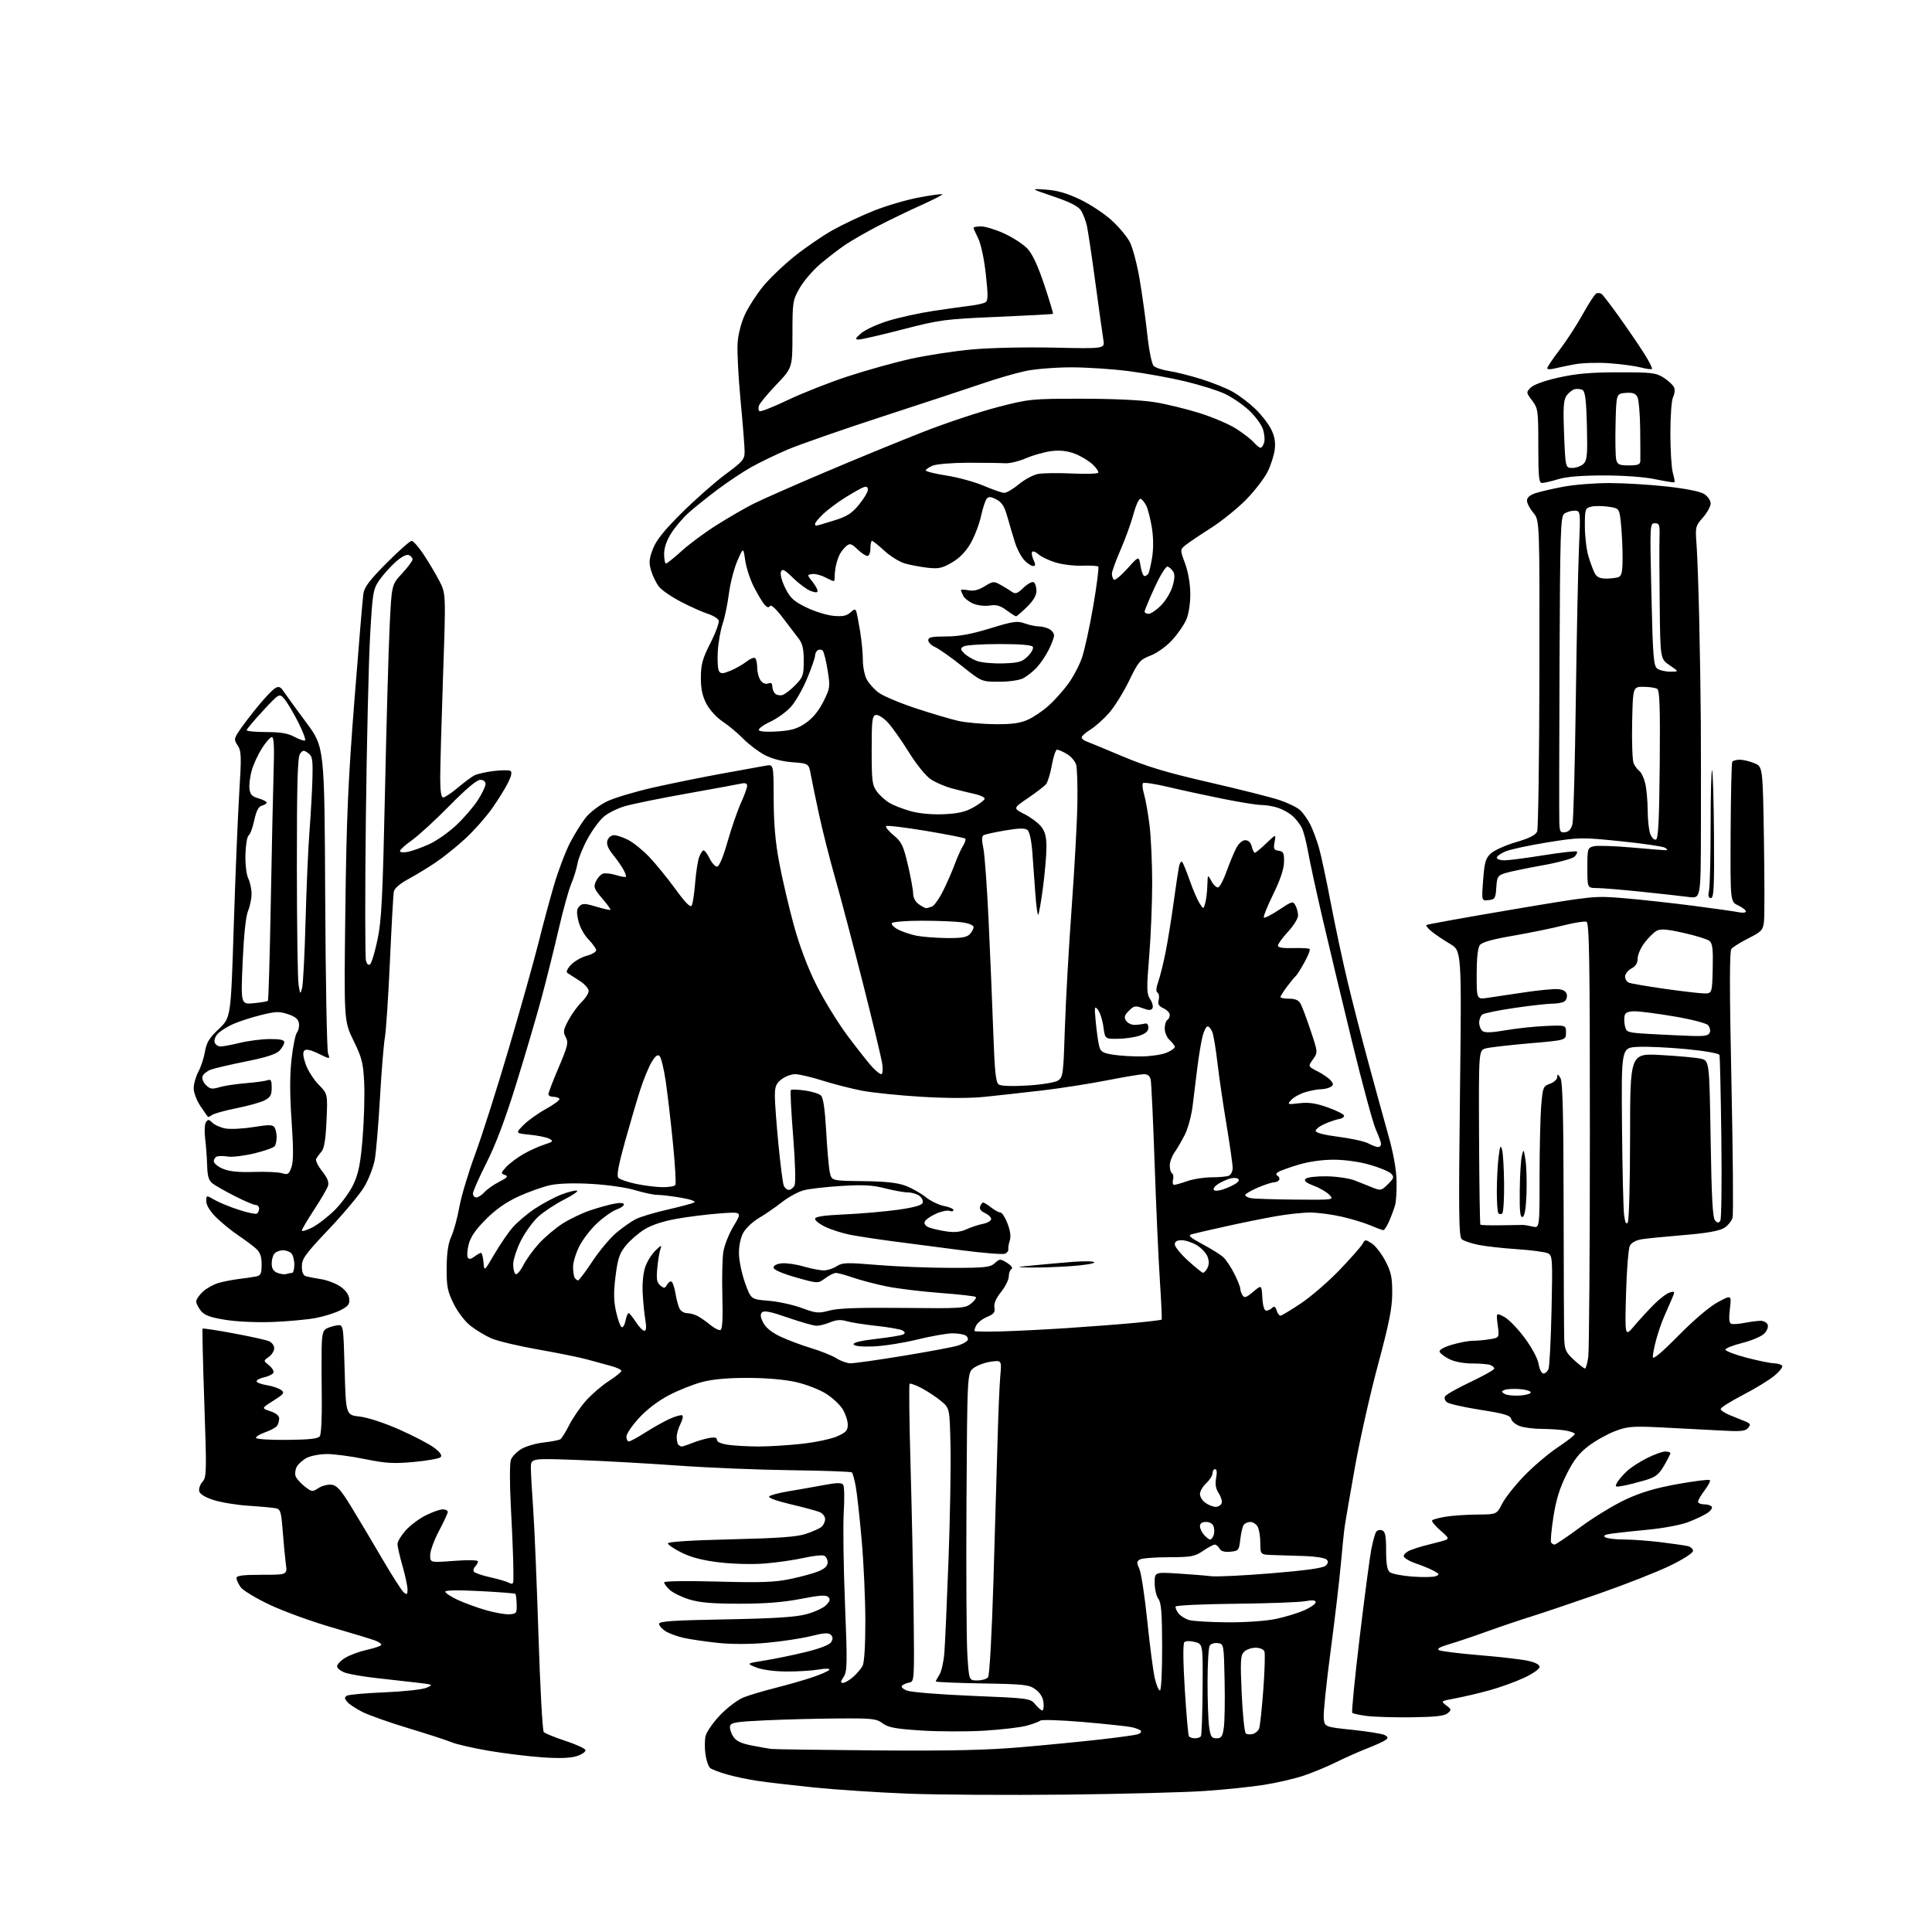 <?xml version="1.0" encoding="UTF-8" standalone="no"?>
<svg 
  version="1.1" 
  xmlns="http://www.w3.org/2000/svg" 
  xmlns:xlink="http://www.w3.org/1999/xlink" 
  xmlns:svg="http://www.w3.org/2000/svg"
  xmlns:rdf="http://www.w3.org/1999/02/22-rdf-syntax-ns#"
  xmlns:cc="http://creativecommons.org/ns#"
  xmlns:dc="http://purl.org/dc/elements/1.1/"
  viewBox="0 0 768 768"
  width="768"
  height="768"
>
<style>svg {background-color: white; }</style>"
<path stroke="none" fill="black" fill-rule="evenodd" d="M423.50,713.39C400.95,713.63 372.82,713.46 361.00,713.01C349.18,712.55 332.30,711.44 323.50,710.54C314.70,709.63 304.57,708.45 301.00,707.91C297.43,707.38 292.02,706.23 289.00,705.37C285.98,704.51 282.96,703.37 282.30,702.82C281.64,702.28 280.81,699.89 280.45,697.51C280.09,695.13 280.10,691.82 280.46,690.16C280.83,688.50 283.46,684.70 286.31,681.73C289.21,678.72 293.34,675.61 295.66,674.71C297.95,673.82 303.57,672.14 308.16,670.99C312.75,669.83 319.33,667.95 322.78,666.80C326.24,665.65 329.32,664.29 329.64,663.78C329.99,663.21 328.33,663.17 325.36,663.67C322.69,664.13 316.90,664.48 312.50,664.45C307.66,664.41 302.95,663.77 300.58,662.82C296.65,661.24 296.65,661.24 304.08,660.05C308.16,659.40 315.51,657.88 320.41,656.68C325.96,655.32 329.73,653.85 330.39,652.78C331.16,651.53 331.13,650.73 330.27,649.87C329.36,648.96 327.52,649.08 322.30,650.39C318.56,651.32 310.69,652.51 304.82,653.04C298.17,653.64 290.80,653.65 285.32,653.07C280.47,652.56 274.33,651.66 271.69,651.06C269.04,650.45 265.78,649.24 264.44,648.37C263.10,647.49 262.00,646.19 262.00,645.48C262.00,644.48 267.75,644.09 288.25,643.73C307.25,643.39 316.12,642.84 320.37,641.73C323.60,640.89 327.18,639.27 328.33,638.11C329.93,636.51 330.15,635.75 329.25,634.85C328.35,633.95 325.78,634.12 318.29,635.59C311.40,636.93 304.21,637.50 294.00,637.50C283.13,637.50 278.12,637.07 273.98,635.79C270.94,634.85 267.46,633.14 266.23,632.00C265.00,630.86 264.00,629.52 264.00,629.02C264.00,628.50 272.89,628.36 285.25,628.70C302.57,629.17 307.92,628.98 314.21,627.67C318.45,626.78 323.51,625.40 325.46,624.58C327.91,623.56 329.00,622.46 329.00,621.02C329.00,619.87 328.34,618.69 327.54,618.38C326.74,618.07 323.03,618.50 319.29,619.33C315.56,620.16 308.66,621.15 303.97,621.52C299.13,621.91 291.33,621.71 285.97,621.07C279.41,620.29 274.81,619.11 271.00,617.22C267.98,615.73 265.50,614.05 265.50,613.50C265.50,612.88 274.89,612.28 290.50,611.91C309.32,611.47 316.69,610.94 320.30,609.75C322.93,608.88 325.75,607.62 326.55,606.96C327.35,606.30 328.00,604.90 328.00,603.86C328.00,602.81 326.99,601.55 325.75,601.05C324.51,600.55 319.31,599.15 314.18,597.94C308.66,596.64 305.23,595.37 305.76,594.84C306.25,594.35 309.55,593.46 313.08,592.88C316.61,592.30 322.85,591.19 326.95,590.43C332.82,589.34 334.58,589.31 335.21,590.27C335.64,590.95 335.73,595.77 335.41,601.00C335.08,606.23 335.29,622.56 335.89,637.31C336.86,661.36 336.80,664.37 335.37,666.56C334.10,668.50 334.05,668.99 335.13,668.97C335.89,668.95 337.69,667.89 339.14,666.61C340.59,665.34 342.28,663.35 342.89,662.21C343.57,660.93 344.00,654.04 343.99,644.32C343.98,635.62 343.32,621.08 342.51,612.00C341.70,602.92 340.64,593.34 340.14,590.70C339.65,588.07 338.97,585.64 338.65,585.31C338.32,584.99 327.58,584.60 314.78,584.44C301.97,584.29 281.60,583.46 269.50,582.59C257.40,581.72 239.29,580.71 229.25,580.35C211.00,579.68 211.00,579.68 211.03,583.59C211.05,585.74 211.46,593.12 211.96,600.00C212.45,606.88 213.39,629.38 214.05,650.00C214.70,670.62 215.65,687.95 216.15,688.50C216.65,689.05 220.50,690.62 224.71,692.00C228.91,693.38 232.52,695.02 232.73,695.66C232.93,696.29 231.43,697.36 229.39,698.04C226.81,698.89 222.58,699.05 215.59,698.57C210.04,698.19 200.44,697.01 194.26,695.96C188.08,694.90 181.47,693.39 179.56,692.59C177.66,691.79 169.92,689.28 162.37,687.00C154.81,684.72 146.55,681.79 144.01,680.50C141.46,679.21 138.76,677.41 138.00,676.50C136.91,675.19 136.89,674.69 137.89,674.07C138.58,673.64 145.30,673.04 152.82,672.73C160.35,672.43 167.85,671.61 169.50,670.92C172.42,669.69 172.31,669.64 165.50,668.85C161.65,668.40 154.43,667.59 149.45,667.04C144.47,666.49 138.96,665.53 137.20,664.92C135.44,664.31 134.00,663.17 134.00,662.39C134.00,661.61 135.45,660.09 137.23,659.01C139.01,657.92 142.86,656.50 145.78,655.85C148.70,655.20 151.29,654.34 151.53,653.95C151.78,653.55 150.74,652.76 149.24,652.18C147.73,651.60 139.97,649.24 132.00,646.93C124.03,644.63 112.95,640.61 107.40,638.00C101.84,635.40 96.56,632.21 95.65,630.91C94.74,629.61 94.00,627.98 94.00,627.28C94.00,626.33 96.57,626.00 104.11,626.00C114.21,626.00 114.21,626.00 113.63,621.75C113.32,619.41 112.76,613.56 112.39,608.73C111.79,600.88 111.50,599.92 109.61,599.55C108.45,599.32 103.57,598.87 98.76,598.56C93.95,598.25 87.65,597.20 84.76,596.24C81.33,595.10 79.39,593.87 79.17,592.68C78.98,591.67 79.60,590.00 80.54,588.96C82.12,587.21 82.17,584.89 81.22,557.78C80.66,541.68 80.35,528.34 80.53,528.15C80.71,527.96 86.18,528.79 92.68,530.00C99.18,531.20 105.51,532.59 106.75,533.07C108.02,533.57 109.00,534.81 109.00,535.92C109.00,537.00 108.03,538.57 106.84,539.40C104.67,540.92 104.67,540.92 107.00,542.80C108.27,543.83 109.02,545.16 108.65,545.76C108.28,546.36 106.63,547.14 104.99,547.50C103.34,547.86 102.00,548.57 102.00,549.07C102.00,549.57 103.79,550.26 105.98,550.61C108.17,550.96 110.74,551.82 111.69,552.51C113.24,553.65 112.94,554.08 108.66,556.80C103.90,559.81 103.90,559.81 107.45,560.98C109.65,561.71 110.99,562.79 110.98,563.83C110.98,564.75 110.62,566.05 110.19,566.73C109.76,567.41 107.63,568.58 105.45,569.33C103.28,570.09 101.62,571.11 101.77,571.60C101.92,572.10 107.48,572.45 114.13,572.38C123.18,572.29 126.46,571.91 127.16,570.88C127.67,570.12 128.01,563.42 127.91,556.00C127.81,548.58 127.79,539.48 127.86,535.79C127.97,530.51 128.37,528.87 129.75,528.14C130.71,527.62 132.62,527.05 134.00,526.85C136.50,526.50 136.50,526.50 137.00,544.50C137.50,562.50 137.50,562.50 143.00,563.11C146.23,563.48 152.75,565.61 158.82,568.30C164.49,570.81 170.71,574.07 172.65,575.55C175.03,577.36 175.84,578.56 175.15,579.25C174.59,579.81 169.82,580.66 164.54,581.15C156.45,581.89 153.40,581.71 145.07,580.01C139.63,578.91 132.87,578.00 130.04,578.00C127.21,578.00 123.59,578.68 121.98,579.51C120.37,580.34 118.57,581.93 117.97,583.05C117.38,584.16 117.16,585.85 117.50,586.79C117.83,587.73 119.44,589.56 121.08,590.85C123.91,593.09 124.17,593.12 126.58,591.54C127.98,590.62 130.31,590.02 131.77,590.19C133.88,590.44 135.44,592.16 139.46,598.70C142.23,603.21 147.77,612.50 151.76,619.34C155.76,626.18 159.69,632.33 160.51,633.01C161.76,634.04 162.00,633.86 162.00,631.87C162.00,630.56 161.10,626.35 160.00,622.50C158.90,618.65 158.00,614.73 158.00,613.79C158.00,612.84 159.42,610.45 161.16,608.47C162.90,606.49 166.48,603.78 169.13,602.44C171.77,601.10 174.85,600.00 175.97,600.00C177.09,600.00 178.00,600.44 178.00,600.99C178.00,601.53 176.43,604.94 174.50,608.57C172.58,612.20 171.00,616.52 171.00,618.18C171.00,621.19 171.00,621.19 180.50,620.47C186.12,620.05 190.00,620.14 190.00,620.68C190.00,621.19 189.50,622.10 188.89,622.71C188.28,623.32 188.03,624.24 188.34,624.74C188.65,625.25 191.52,626.24 194.70,626.95C197.89,627.65 201.29,628.64 202.25,629.15C203.60,629.86 204.02,629.66 204.08,628.29C204.12,627.30 204.09,623.58 204.00,620.00C203.92,616.42 203.48,606.54 203.03,598.02C202.58,589.45 202.61,581.53 203.09,580.27C203.56,579.02 205.41,577.11 207.20,576.02C208.99,574.94 212.99,573.76 216.10,573.41C219.21,573.06 222.20,572.48 222.75,572.13C223.29,571.79 224.87,569.25 226.26,566.50C227.65,563.75 230.63,559.41 232.88,556.86C235.13,554.31 239.23,550.78 241.98,549.01C244.74,547.24 247.00,545.41 247.00,544.93C247.00,544.46 245.09,543.58 242.75,542.96C240.41,542.35 236.25,541.21 233.50,540.43C230.75,539.65 222.02,537.87 214.09,536.48C206.17,535.09 197.70,533.07 195.26,532.00C192.83,530.92 189.10,528.66 186.97,526.98C184.77,525.23 181.90,521.46 180.30,518.21C177.88,513.27 177.51,511.35 177.55,504.00C177.59,498.05 178.15,494.30 179.41,491.50C180.41,489.30 181.85,484.01 182.61,479.74C183.38,475.47 186.21,466.02 188.91,458.74C191.60,451.46 197.65,432.45 202.34,416.50C207.04,400.55 212.28,381.88 214.00,375.00C215.71,368.12 218.49,357.77 220.18,352.00C221.86,346.23 224.77,338.56 226.63,334.96C228.50,331.37 231.38,326.79 233.03,324.78C234.69,322.77 238.39,319.98 241.27,318.58C244.15,317.18 252.39,314.71 259.59,313.08C266.80,311.45 279.17,308.94 287.09,307.50C295.02,306.07 302.85,304.65 304.50,304.35C307.50,303.82 307.50,303.82 307.55,317.66C307.58,327.50 308.22,334.82 309.77,343.00C310.96,349.32 313.54,360.35 315.48,367.50C317.79,375.94 320.95,384.36 324.50,391.50C327.51,397.55 333.19,406.77 337.11,412.00C341.04,417.23 345.40,422.74 346.81,424.25C348.22,425.76 349.80,427.00 350.32,427.00C350.84,427.00 351.03,425.25 350.74,423.11C350.45,420.96 346.98,406.45 343.02,390.86C339.06,375.26 334.09,356.43 331.97,349.00C329.85,341.57 327.00,330.32 325.63,324.00C324.26,317.68 322.77,310.48 322.32,308.00C321.50,303.50 321.50,303.50 315.00,303.00C310.92,302.69 306.82,301.62 304.00,300.14C301.52,298.84 297.67,295.92 295.43,293.64C293.19,291.36 289.50,288.28 287.22,286.79C284.87,285.25 282.11,282.22 280.83,279.79C279.18,276.64 278.59,273.84 278.61,269.27C278.64,264.06 279.27,261.79 282.44,255.55C284.53,251.43 285.99,247.42 285.69,246.63C285.39,245.85 283.42,244.65 281.32,243.98C279.22,243.31 274.44,241.17 270.71,239.23C266.97,237.29 263.03,234.59 261.96,233.22C260.88,231.85 259.48,229.00 258.85,226.90C257.89,223.70 258.00,222.28 259.51,218.28C260.85,214.76 263.89,210.95 271.02,203.86C276.36,198.56 284.16,191.68 288.36,188.57C295.28,183.46 296.00,182.60 296.00,179.52C296.00,177.64 295.28,168.55 294.40,159.31C293.53,150.06 292.98,139.80 293.20,136.50C293.43,132.89 294.61,128.31 296.14,125.00C297.55,121.97 300.79,116.95 303.34,113.83C305.90,110.71 311.54,105.31 315.89,101.83C320.24,98.35 327.11,93.65 331.15,91.40C335.19,89.14 342.55,85.68 347.50,83.71C352.45,81.74 360.48,79.39 365.34,78.49C370.20,77.58 374.35,77.02 374.57,77.23C374.78,77.45 371.03,79.38 366.23,81.53C361.43,83.68 353.68,87.43 349.00,89.85C344.32,92.28 338.48,95.64 336.00,97.31C333.52,98.99 329.09,102.40 326.15,104.88C323.21,107.37 319.51,111.68 317.91,114.45C315.12,119.33 315.02,119.96 315.01,132.85C315.00,146.19 315.00,146.19 308.66,152.85C305.17,156.51 302.04,160.27 301.70,161.22C301.36,162.16 301.47,163.17 301.93,163.46C302.40,163.75 307.49,161.73 313.25,158.98C319.00,156.23 329.74,152.00 337.11,149.59C344.47,147.17 355.68,144.05 362.00,142.65C368.32,141.25 379.24,139.57 386.26,138.92C393.51,138.25 407.68,137.94 419.11,138.19C439.20,138.63 439.20,138.63 438.60,135.06C438.28,133.10 436.86,122.95 435.45,112.50C434.05,102.05 432.51,91.80 432.05,89.73C431.58,87.66 430.51,84.90 429.66,83.61C428.60,81.98 425.26,80.29 418.81,78.11C409.50,74.95 409.50,74.95 415.79,75.38C420.25,75.69 424.19,76.82 429.29,79.26C433.26,81.15 438.88,84.85 441.80,87.49C444.71,90.12 448.02,94.07 449.14,96.27C450.26,98.47 452.00,105.04 453.00,110.88C454.00,116.72 455.37,126.59 456.05,132.82C456.75,139.27 457.84,144.70 458.59,145.44C459.31,146.17 462.06,147.08 464.70,147.48C467.34,147.87 473.10,149.32 477.50,150.69C481.90,152.06 487.52,154.32 490.00,155.72C492.48,157.11 496.45,160.11 498.83,162.38C501.22,164.64 504.08,168.27 505.19,170.43C506.63,173.21 507.08,175.57 506.75,178.54C506.49,180.84 505.20,184.89 503.89,187.54C502.57,190.18 498.70,195.20 495.28,198.68C491.85,202.16 485.55,207.23 481.28,209.95C477.00,212.67 472.50,215.70 471.28,216.69C469.06,218.50 469.06,218.50 471.09,224.00C472.32,227.35 473.13,232.04 473.16,236.00C473.18,239.89 472.54,244.03 471.56,246.32C470.66,248.42 468.10,252.11 465.88,254.51C463.58,257.00 459.90,259.63 457.35,260.61C453.19,262.20 452.56,262.94 448.81,270.66C446.58,275.25 442.99,281.00 440.85,283.44C438.70,285.88 435.38,288.84 433.47,290.02C431.56,291.20 430.00,292.59 430.00,293.11C430.00,293.64 430.79,294.34 431.75,294.67C432.71,295.01 439.20,297.69 446.16,300.63C455.91,304.75 463.81,307.12 480.66,310.99C492.67,313.75 505.24,316.92 508.59,318.03C511.94,319.15 515.66,320.96 516.84,322.07C518.03,323.17 519.84,325.75 520.87,327.79C521.90,329.83 523.45,333.98 524.31,337.00C525.17,340.02 527.29,349.92 529.01,358.98C530.74,368.04 533.72,381.99 535.63,389.98C537.54,397.97 541.29,412.60 543.98,422.50C546.66,432.40 550.25,445.44 551.94,451.47C553.90,458.42 555.08,465.02 555.16,469.47C555.23,473.34 554.98,477.62 554.59,479.00C554.20,480.38 553.17,483.19 552.29,485.25C551.41,487.31 550.35,489.00 549.93,489.00C549.51,489.00 547.20,488.16 544.80,487.13C542.41,486.10 537.22,484.53 533.27,483.63C529.33,482.73 523.72,482.00 520.80,482.00C517.89,482.00 511.76,482.66 507.18,483.47C502.60,484.27 493.60,486.09 487.18,487.52C480.76,488.94 474.65,490.35 473.61,490.66C472.15,491.09 473.15,491.99 477.99,494.57C481.43,496.41 485.14,498.72 486.23,499.71C487.32,500.69 489.29,503.62 490.61,506.22C491.92,508.81 493.01,511.51 493.02,512.22C493.02,512.92 493.43,514.14 493.93,514.91C494.65,516.07 495.44,515.81 498.16,513.51C501.50,510.69 501.50,510.69 501.80,515.85C502.00,519.14 502.56,521.00 503.35,521.00C504.04,521.00 505.10,520.50 505.70,519.90C506.50,519.10 506.98,519.37 507.47,520.90C507.83,522.05 508.52,523.00 508.98,523.00C509.45,523.00 513.13,520.79 517.17,518.09C521.20,515.38 528.10,509.42 532.50,504.83C536.90,500.24 540.99,495.60 541.59,494.52C542.64,492.64 542.78,492.63 545.33,494.30C546.79,495.25 549.21,498.39 550.72,501.27C552.99,505.63 553.45,507.75 553.43,514.00C553.42,519.93 552.24,525.89 547.78,542.50C544.67,554.05 540.56,572.27 538.65,583.00C536.73,593.73 534.90,604.30 534.58,606.50C534.26,608.70 533.54,615.67 532.98,622.00C532.42,628.33 530.60,643.79 528.93,656.36C527.26,668.93 526.03,680.85 526.20,682.85C526.50,686.48 526.50,686.48 537.66,687.64C543.80,688.28 549.56,689.22 550.47,689.72C551.81,690.47 551.87,690.84 550.81,691.66C550.09,692.22 546.80,693.72 543.50,695.00C540.20,696.29 534.56,698.79 530.96,700.58C527.36,702.36 521.51,704.77 517.96,705.94C514.41,707.11 507.45,708.71 502.50,709.50C497.55,710.29 486.98,711.39 479.00,711.94C471.02,712.49 446.05,713.14 423.50,713.39zM348.00,695.81C377.87,696.04 392.01,695.73 406.00,694.53C416.18,693.65 430.35,692.27 437.50,691.45C444.65,690.64 451.29,689.72 452.26,689.41C453.24,689.11 453.81,688.50 453.54,688.06C453.26,687.62 451.57,686.95 449.77,686.57C447.97,686.20 439.31,685.27 430.51,684.52C421.72,683.77 414.07,683.52 413.51,683.98C412.96,684.43 410.48,685.35 408.00,686.02C405.52,686.68 397.94,687.57 391.14,687.98C384.34,688.38 373.11,688.35 366.19,687.90C355.93,687.24 353.10,686.71 350.85,685.04C348.33,683.18 346.73,683.01 332.79,683.12C324.38,683.18 311.43,683.52 304.01,683.87C292.44,684.41 290.48,684.74 290.20,686.19C290.02,687.12 290.59,688.97 291.47,690.31C292.64,692.10 294.57,693.03 298.78,693.85C301.93,694.46 305.40,695.08 306.50,695.23C307.60,695.38 326.27,695.64 348.00,695.81zM475.00,691.00C476.04,691.00 477.11,690.62 477.40,690.16C477.68,689.70 477.98,681.27 478.05,671.43C478.18,653.54 478.18,653.54 474.95,652.71C473.07,652.22 471.34,652.26 470.80,652.80C470.22,653.38 470.29,660.55 470.97,671.53C471.58,681.31 472.31,689.70 472.60,690.16C472.88,690.62 473.96,691.00 475.00,691.00zM483.57,691.00C485.52,691.00 485.97,690.34 486.49,686.75C486.83,684.41 486.97,675.98 486.80,668.00C486.50,653.58 486.49,653.50 484.11,653.16C482.80,652.98 481.34,653.43 480.88,654.16C480.41,654.90 480.02,661.40 480.02,668.61C480.01,675.82 480.29,683.81 480.64,686.36C481.18,690.35 481.59,691.00 483.57,691.00zM498.04,689.28C499.04,689.02 500.15,688.06 500.51,687.15C500.87,686.24 501.62,679.30 502.18,671.72C502.74,664.14 502.94,657.28 502.63,656.47C502.31,655.63 500.78,655.00 499.10,655.00C497.47,655.00 495.42,655.73 494.53,656.62C493.12,658.03 493.00,660.16 493.60,673.37C493.98,681.69 494.73,688.78 495.26,689.13C495.79,689.47 497.04,689.54 498.04,689.28zM561.10,682.65C554.17,682.73 546.17,682.49 543.31,682.12C540.46,681.76 537.86,681.19 537.54,680.88C537.22,680.56 538.55,667.07 540.49,650.90C542.43,634.73 544.51,618.98 545.11,615.89C545.71,612.81 546.56,609.71 547.00,609.00C547.44,608.29 548.52,607.99 549.40,608.32C550.67,608.81 551.00,610.48 551.00,616.35C551.00,621.57 551.42,624.11 552.44,624.95C553.23,625.61 557.25,626.40 561.36,626.71C565.47,627.02 569.66,626.96 570.67,626.57C572.33,625.92 572.27,625.72 570.00,624.46C568.62,623.70 565.36,622.34 562.75,621.46C560.14,620.57 558.00,619.26 558.00,618.54C558.00,617.83 559.24,616.77 560.75,616.19C562.26,615.61 564.40,614.91 565.50,614.63C566.60,614.35 569.52,613.59 572.00,612.95C576.50,611.78 576.50,611.78 572.58,608.39C570.43,606.53 568.96,604.70 569.32,604.34C569.69,603.98 572.12,603.33 574.74,602.90C577.36,602.47 582.98,602.09 587.23,602.06C594.96,602.00 594.96,602.00 597.13,597.75C598.32,595.41 602.27,590.42 605.90,586.66C609.53,582.90 615.54,577.80 619.25,575.33C622.96,572.87 626.00,570.49 626.00,570.05C626.00,569.62 624.31,568.98 622.25,568.64C620.19,568.30 615.98,568.02 612.90,568.01C609.82,568.00 605.93,567.52 604.25,566.94C602.57,566.35 600.99,565.07 600.73,564.08C600.35,562.62 598.05,561.93 588.55,560.44C582.11,559.43 576.14,558.09 575.27,557.46C574.32,556.76 574.01,555.79 574.49,555.02C574.92,554.32 579.49,551.75 584.64,549.31C589.79,546.87 594.00,544.50 594.00,544.04C594.00,543.59 593.29,542.94 592.42,542.61C591.55,542.27 588.29,542.00 585.17,542.00C581.75,542.00 578.13,541.30 576.06,540.25C574.17,539.29 572.45,537.96 572.25,537.31C572.03,536.60 574.02,535.48 577.12,534.56C580.00,533.70 583.74,533.00 585.43,532.99C587.12,532.98 590.20,532.70 592.27,532.36C596.03,531.73 596.03,531.73 595.37,526.77C594.72,521.80 594.72,521.80 597.90,523.45C599.65,524.35 603.31,528.11 606.04,531.80C608.97,535.76 611.26,540.03 611.63,542.25C611.97,544.31 612.82,546.00 613.52,546.00C614.22,546.00 615.12,545.21 615.54,544.25C615.95,543.29 616.50,532.76 616.76,520.85C617.21,500.45 617.13,499.14 615.37,498.23C614.34,497.70 608.78,496.95 603.01,496.57C597.24,496.19 590.26,495.40 587.51,494.82C584.75,494.24 581.87,493.26 581.09,492.63C579.90,491.67 579.79,482.93 580.36,434.72C581.03,377.94 581.03,377.94 576.43,375.22C573.90,373.72 570.63,371.53 569.17,370.34C567.70,369.14 566.73,367.96 567.00,367.71C567.27,367.45 582.40,364.73 600.61,361.65C633.71,356.06 633.71,356.06 645.61,357.05C652.15,357.60 664.48,358.94 673.00,360.05C681.52,361.15 689.74,362.32 691.25,362.64C692.76,362.97 694.00,362.81 694.00,362.30C694.00,361.78 692.61,360.70 690.91,359.90C687.82,358.43 687.82,358.43 687.95,331.05C688.03,315.99 688.32,303.29 688.60,302.83C688.89,302.38 690.23,302.00 691.59,302.00C692.95,302.00 695.56,302.63 697.40,303.39C700.73,304.78 700.73,304.78 701.19,333.67C701.44,349.55 701.45,364.24 701.21,366.32C700.81,369.75 700.27,370.34 695.08,372.96C691.94,374.54 688.89,376.44 688.28,377.17C687.49,378.13 687.48,392.63 688.27,430.00C688.87,458.32 689.07,482.63 688.72,484.01C688.37,485.39 686.80,487.28 685.23,488.21C683.30,489.34 678.17,490.24 669.44,490.95C662.32,491.54 654.81,492.28 652.74,492.60C650.42,492.96 648.56,493.95 647.91,495.17C647.32,496.27 646.63,504.89 646.37,514.33C645.91,531.50 645.91,531.50 649.70,527.00C651.79,524.53 655.35,520.66 657.61,518.41C659.87,516.15 662.66,514.06 663.83,513.76C665.88,513.22 665.90,513.31 664.47,516.60C663.66,518.47 662.26,521.69 661.36,523.75C660.46,525.81 659.12,529.75 658.37,532.50C657.63,535.25 657.02,538.35 657.01,539.38C657.00,540.66 660.27,537.95 667.25,530.88C673.44,524.61 679.64,519.35 682.90,517.61C688.31,514.71 688.31,514.71 687.66,520.27C687.19,524.26 687.35,525.95 688.23,526.24C688.90,526.47 691.26,526.30 693.47,525.87C695.69,525.44 698.53,525.07 699.78,525.04C701.04,525.02 702.34,525.71 702.67,526.58C703.02,527.49 702.43,529.01 701.29,530.16C700.19,531.25 696.28,532.91 692.59,533.84C688.90,534.77 685.88,535.97 685.88,536.51C685.88,537.04 689.62,538.47 694.19,539.68C698.76,540.88 703.71,541.90 705.19,541.93C706.67,541.97 708.14,542.41 708.45,542.92C708.76,543.43 707.33,545.24 705.26,546.94C703.19,548.65 697.56,552.08 692.75,554.57C687.94,557.06 684.00,559.55 684.00,560.10C684.00,560.65 685.69,561.77 687.75,562.59C689.81,563.40 692.56,564.52 693.85,565.06C695.86,565.91 696.01,566.28 694.89,567.63C693.78,568.96 691.93,569.12 683.04,568.60C677.24,568.27 666.88,567.73 660.00,567.40C648.86,566.87 646.90,567.04 642.00,568.90C638.98,570.05 634.25,572.69 631.50,574.77C627.72,577.64 625.59,580.38 622.75,586.03C620.03,591.45 618.59,596.08 617.52,602.89C616.71,608.05 616.29,612.66 616.59,613.14C616.88,613.61 617.50,614.00 617.96,614.00C618.42,614.00 623.09,610.83 628.35,606.96C633.60,603.09 641.70,598.16 646.35,596.01C652.43,593.20 658.20,591.50 666.94,589.93C673.62,588.73 679.35,588.02 679.68,588.35C680.01,588.68 679.09,590.50 677.64,592.41C676.19,594.31 675.00,596.35 675.00,596.93C675.00,597.52 676.10,598.00 677.44,598.00C678.78,598.00 680.15,598.43 680.47,598.96C680.80,599.48 679.96,600.64 678.60,601.53C677.25,602.41 673.83,604.02 671.01,605.09C668.20,606.16 661.30,607.47 655.70,608.01C650.09,608.55 643.51,609.25 641.08,609.58C637.94,610.00 637.07,610.43 638.08,611.07C638.86,611.57 642.24,611.98 645.59,611.98C648.94,611.99 655.47,612.47 660.09,613.04C664.72,613.62 669.51,614.30 670.75,614.56C671.99,614.82 673.00,615.69 673.00,616.50C673.00,617.35 669.14,619.82 663.75,622.44C658.66,624.90 645.95,629.90 635.50,633.54C625.05,637.18 612.90,641.28 608.50,642.65C604.10,644.01 596.23,646.68 591.00,648.57C585.77,650.46 579.05,652.72 576.05,653.60C572.32,654.69 571.06,655.44 572.05,655.97C572.85,656.40 580.02,657.29 588.00,657.95C595.98,658.61 604.64,659.60 607.25,660.16C610.30,660.81 612.00,661.69 612.00,662.64C612.00,663.46 609.27,665.37 605.75,667.00C602.31,668.59 596.12,670.82 592.00,671.95C587.88,673.08 581.83,674.50 578.57,675.11C572.69,676.21 572.66,676.23 574.90,677.92C577.02,679.52 577.05,679.72 575.43,681.06C574.15,682.13 570.41,682.54 561.10,682.65zM414.31,679.94C414.76,679.97 414.99,678.58 414.81,676.85C414.61,674.79 413.52,672.97 411.68,671.60C409.10,669.68 407.31,669.47 390.43,669.19C380.29,669.02 372.00,668.66 372.00,668.40C372.00,668.14 372.65,666.93 373.44,665.71C374.24,664.50 375.12,660.58 375.40,657.00C375.68,653.42 376.42,636.77 377.05,620.00C377.67,603.23 378.03,582.81 377.84,574.64C377.50,559.78 377.50,559.78 374.12,556.96C372.27,555.41 368.80,553.11 366.43,551.85C364.05,550.59 361.87,549.80 361.58,550.09C361.28,550.38 361.46,565.22 361.97,583.06C362.47,600.90 363.03,627.42 363.19,641.98C363.49,667.79 363.45,668.47 361.50,668.83C360.40,669.03 359.09,669.58 358.59,670.06C358.05,670.57 358.89,671.40 360.59,672.05C362.19,672.67 373.85,673.61 386.50,674.13C409.01,675.05 409.54,675.12 411.50,677.47C412.60,678.80 413.87,679.90 414.31,679.94zM461.10,672.00C461.60,672.00 461.99,664.33 461.97,654.75C461.94,641.17 461.62,637.09 460.47,635.56C459.66,634.49 459.00,631.66 459.00,629.27C459.00,624.93 459.00,624.93 468.25,625.50C473.34,625.82 479.24,626.30 481.37,626.57C483.51,626.84 494.31,626.32 505.37,625.41C519.12,624.28 525.96,623.33 526.96,622.39C528.02,621.39 528.12,620.72 527.31,619.91C526.71,619.31 522.90,618.70 518.85,618.56C514.81,618.43 509.14,618.24 506.25,618.16C501.00,618.00 501.00,618.00 501.00,613.43C501.00,610.92 500.53,608.00 499.96,606.93C499.40,605.87 498.07,605.00 497.02,605.00C495.98,605.00 494.77,605.56 494.33,606.25C493.90,606.94 493.32,609.52 493.03,612.00C492.53,616.27 492.33,616.52 489.08,616.83C486.75,617.05 485.38,616.65 484.78,615.58C484.30,614.71 483.45,614.00 482.90,614.00C482.35,614.00 480.24,615.12 478.21,616.50C474.90,618.75 473.54,619.00 464.52,619.02C459.01,619.02 453.85,619.44 453.06,619.94C451.84,620.71 451.82,621.30 452.92,623.68C453.64,625.23 455.06,634.60 456.08,644.50C457.10,654.40 458.44,664.64 459.07,667.25C459.69,669.86 460.60,672.00 461.10,672.00zM388.47,668.00C390.28,668.00 392.21,667.44 392.76,666.75C393.35,666.02 394.24,650.22 394.89,629.00C395.50,608.92 396.24,583.73 396.53,573.00C396.82,562.27 397.31,550.62 397.62,547.11C398.19,540.71 398.19,540.71 393.93,541.28C391.59,541.60 388.51,542.72 387.09,543.78C384.50,545.72 384.50,545.72 384.19,596.61C384.03,624.60 384.18,652.11 384.54,657.75C385.19,668.00 385.19,668.00 388.47,668.00zM488.00,644.90C495.28,644.94 503.31,644.37 507.23,643.54C510.93,642.76 515.99,641.21 518.48,640.11C520.96,639.01 523.00,637.58 523.00,636.93C523.00,636.08 521.79,635.96 518.75,636.51C516.41,636.93 503.94,637.39 491.04,637.52C478.14,637.65 467.46,638.15 467.32,638.63C467.18,639.11 467.68,640.31 468.44,641.31C469.19,642.31 471.09,643.51 472.65,643.98C474.22,644.44 481.12,644.86 488.00,644.90zM202.50,641.70C205.29,641.51 205.49,641.24 205.38,637.72C205.32,635.64 205.09,633.77 204.88,633.57C204.67,633.37 198.31,632.88 190.75,632.48C182.23,632.03 177.00,632.12 177.00,632.71C177.00,633.23 179.18,634.68 181.85,635.93C184.51,637.18 189.58,639.03 193.10,640.05C196.62,641.07 200.85,641.81 202.50,641.70zM481.05,612.00C481.45,612.00 482.07,611.26 482.42,610.36C482.76,609.46 482.78,607.88 482.46,606.86C482.09,605.72 480.93,605.00 479.43,605.00C477.83,605.00 477.00,605.57 477.00,606.67C477.00,607.59 477.74,609.17 478.65,610.17C479.57,611.18 480.64,612.00 481.05,612.00zM483.25,599.00C484.25,599.00 485.31,598.36 485.61,597.58C485.91,596.80 485.39,595.00 484.46,593.59C483.26,591.76 482.97,589.99 483.43,587.50C483.84,585.31 483.70,584.00 483.05,584.00C482.47,584.00 482.00,584.74 482.00,585.64C482.00,586.53 480.88,588.31 479.50,589.59C478.12,590.86 477.00,592.80 477.00,593.90C477.00,594.99 478.00,596.59 479.22,597.44C480.44,598.30 482.26,599.00 483.25,599.00zM645.32,590.60C642.08,591.21 641.87,591.10 642.81,589.38C643.37,588.35 645.10,586.31 646.66,584.86C648.22,583.40 651.85,581.04 654.72,579.61C657.59,578.17 660.85,577.00 661.97,577.00C663.09,577.00 664.00,577.30 664.00,577.66C664.00,578.03 662.86,580.26 661.48,582.63C659.36,586.23 658.13,587.18 653.90,588.44C651.12,589.26 647.26,590.24 645.32,590.60zM271.04,575.00C271.44,575.00 273.27,574.39 275.13,573.64C276.98,572.89 279.96,572.00 281.75,571.66C284.10,571.22 285.00,571.42 285.00,572.39C285.00,573.22 286.75,573.97 289.64,574.36C292.19,574.71 297.61,575.00 301.68,575.00C305.75,575.00 313.45,574.52 318.79,573.93C324.13,573.34 330.41,572.01 332.75,570.98C336.30,569.42 337.00,568.65 337.00,566.31C336.99,564.76 336.10,562.03 335.00,560.23C333.90,558.43 330.93,555.64 328.39,554.03C325.86,552.43 320.57,550.36 316.64,549.45C312.17,548.41 305.01,547.77 297.50,547.74C289.41,547.71 283.42,548.24 279.12,549.36C275.62,550.28 269.64,552.65 265.85,554.65C261.59,556.89 257.05,560.35 253.98,563.72C251.24,566.71 249.00,570.02 249.00,571.08C249.00,572.14 249.44,573.00 249.98,573.00C250.52,573.00 253.49,571.38 256.58,569.41C259.66,567.43 264.04,564.99 266.30,563.98C268.56,562.96 270.77,562.36 271.20,562.62C271.64,562.89 271.32,564.42 270.50,566.01C269.67,567.60 269.00,569.97 269.00,571.28C269.00,572.59 269.30,573.97 269.67,574.33C270.03,574.70 270.65,575.00 271.04,575.00zM604.00,554.76C606.48,554.62 608.50,554.05 608.50,553.50C608.50,552.95 606.54,552.36 604.14,552.19C601.74,552.01 599.05,552.15 598.16,552.49C596.77,553.03 596.75,553.23 598.03,554.06C598.84,554.59 601.52,554.90 604.00,554.76zM630.06,544.00C630.43,544.00 631.01,541.91 631.36,539.36C631.71,536.81 632.00,496.97 632.00,450.83C632.00,380.84 631.77,366.85 630.63,366.41C629.88,366.12 625.72,366.79 621.38,367.89C617.05,368.99 608.10,370.82 601.50,371.96C593.23,373.38 589.11,374.54 588.25,375.70C587.45,376.78 587.00,380.93 587.00,387.33C587.00,397.27 587.00,397.27 591.25,396.67C593.59,396.34 600.20,395.35 605.94,394.48C611.68,393.61 617.75,393.04 619.43,393.20C621.48,393.40 622.60,394.12 622.84,395.38C623.04,396.41 622.59,397.64 621.85,398.11C621.11,398.58 618.93,398.98 617.02,398.98C615.10,398.99 608.35,399.75 602.02,400.67C595.68,401.59 589.94,402.77 589.25,403.29C588.56,403.82 588.00,405.26 588.00,406.50C588.00,407.74 588.58,409.24 589.30,409.83C590.23,410.60 592.84,410.52 598.55,409.54C602.92,408.79 610.10,408.02 614.50,407.84C622.50,407.50 622.50,407.50 622.50,410.50C622.50,413.50 622.50,413.50 608.00,414.74C600.02,415.43 592.22,416.33 590.65,416.74C587.80,417.50 587.80,417.50 587.95,451.96C588.03,470.92 588.27,486.60 588.48,486.81C588.69,487.03 592.27,487.14 596.43,487.07C600.60,486.99 604.56,486.93 605.25,486.93C605.94,486.92 607.74,487.22 609.25,487.58C612.00,488.23 612.00,488.23 612.00,467.77C612.00,456.51 612.30,443.81 612.66,439.54C613.28,432.16 613.45,431.74 616.16,430.80C617.72,430.25 619.01,429.06 619.03,428.15C619.06,426.80 619.28,426.86 620.28,428.50C621.19,430.00 621.51,442.69 621.56,479.00C621.59,505.68 621.70,529.69 621.81,532.37C621.97,536.58 622.49,537.68 625.70,540.62C627.73,542.48 629.69,544.00 630.06,544.00zM338.01,541.93C339.40,541.97 348.85,540.64 359.01,538.97C369.18,537.30 378.96,535.47 380.74,534.90C382.52,534.32 384.26,533.39 384.61,532.82C384.97,532.24 384.64,531.38 383.88,530.90C383.12,530.42 380.76,530.02 378.64,530.02C376.51,530.01 370.21,531.12 364.64,532.48C359.06,533.85 351.17,535.09 347.11,535.23C342.38,535.40 339.57,535.10 339.32,534.39C339.07,533.68 342.32,532.90 348.46,532.21C353.70,531.61 358.50,530.81 359.12,530.42C359.91,529.94 359.79,529.46 358.72,528.86C357.87,528.39 353.20,527.57 348.34,527.05C343.48,526.52 338.11,525.67 336.42,525.16C334.23,524.51 332.39,524.64 330.06,525.62C328.25,526.38 325.81,527.01 324.64,527.01C323.46,527.02 318.34,525.57 313.27,523.80C306.54,521.45 303.73,520.87 302.93,521.67C302.13,522.47 302.26,523.60 303.40,525.81C304.42,527.78 306.80,529.70 310.23,531.32C313.13,532.69 318.66,534.76 322.53,535.93C326.40,537.10 330.90,538.91 332.53,539.96C334.16,541.00 336.63,541.89 338.01,541.93zM397.67,529.26C403.07,529.13 414.93,528.54 424.00,527.95C433.07,527.35 445.21,526.42 450.97,525.88C456.73,525.33 461.59,524.74 461.76,524.57C461.94,524.40 461.63,517.56 461.09,509.38C460.54,501.20 459.60,480.32 459.00,463.00C458.40,445.68 457.69,430.49 457.43,429.25C457.11,427.73 456.24,427.00 454.73,427.00C453.50,427.01 446.82,428.12 439.89,429.48C432.95,430.84 421.43,432.63 414.30,433.47C407.16,434.30 397.05,435.42 391.82,435.97C385.63,436.61 376.73,436.62 366.30,435.99C357.50,435.46 346.87,434.37 342.69,433.57C338.50,432.77 331.43,430.96 326.99,429.56C322.54,428.15 317.63,427.00 316.08,427.00C314.54,427.00 312.08,427.93 310.63,429.07C308.45,430.79 308.00,431.95 308.02,435.82C308.03,438.40 308.68,447.02 309.45,455.00C310.23,462.98 311.17,470.29 311.54,471.25C311.91,472.21 312.82,473.00 313.57,473.00C314.32,473.00 315.33,472.21 315.82,471.25C316.35,470.20 316.14,462.40 315.29,451.65C314.50,441.83 314.09,433.58 314.37,433.30C314.65,433.02 317.16,433.11 319.96,433.49C322.76,433.88 325.65,434.79 326.38,435.52C327.26,436.40 327.95,441.17 328.42,449.68C328.81,456.73 329.45,464.05 329.84,465.94C330.56,469.38 330.56,469.38 343.03,469.52C352.06,469.63 356.74,470.14 360.00,471.37C362.48,472.31 366.07,474.34 368.00,475.88C369.93,477.43 373.19,479.00 375.25,479.39C377.31,479.77 379.00,480.51 379.00,481.01C379.00,481.52 378.30,481.67 377.45,481.34C376.59,481.01 374.14,481.53 372.01,482.50C369.87,483.46 367.87,484.88 367.58,485.66C367.25,486.51 367.95,487.41 369.36,487.95C370.64,488.43 373.73,489.14 376.23,489.51C379.43,489.99 381.79,489.74 384.14,488.67C385.99,487.83 388.96,486.85 390.75,486.50C392.54,486.14 394.00,485.27 394.00,484.58C394.00,483.89 392.88,482.81 391.52,482.19C389.90,481.45 389.24,480.53 389.63,479.53C389.95,478.69 390.50,478.01 390.86,478.02C391.21,478.03 392.62,478.92 394.00,480.00C395.38,481.08 397.03,481.97 397.67,481.98C398.31,481.99 399.59,483.98 400.52,486.40C401.61,489.26 401.92,491.63 401.40,493.15C400.97,494.44 400.70,496.01 400.82,496.64C400.94,497.26 400.31,498.05 399.42,498.39C398.53,498.73 390.76,498.10 382.15,496.98C373.54,495.86 361.32,494.27 355.00,493.44C348.68,492.61 341.02,491.44 338.00,490.85C334.98,490.25 330.59,488.87 328.25,487.77C325.91,486.68 324.00,485.22 324.00,484.53C324.00,483.63 327.29,483.12 335.75,482.74C342.21,482.45 351.71,481.62 356.86,480.91C363.18,480.03 366.39,479.14 366.77,478.16C367.07,477.36 366.49,476.10 365.47,475.36C364.45,474.61 362.39,474.00 360.89,474.00C359.39,474.00 355.31,473.27 351.83,472.38C346.88,471.10 343.11,470.90 334.50,471.43C328.45,471.80 321.71,472.57 319.52,473.15C317.32,473.73 313.44,475.85 310.88,477.85C308.32,479.86 304.18,482.71 301.67,484.19C299.16,485.67 296.33,488.37 295.38,490.19C294.33,492.18 293.68,495.50 293.75,498.50C293.81,501.25 294.90,506.43 296.18,510.00C298.51,516.50 298.51,516.50 305.50,517.07C309.35,517.39 315.30,518.68 318.73,519.95C324.41,522.05 325.37,522.14 329.73,520.96C333.16,520.03 341.39,519.74 359.03,519.92C382.29,520.17 383.68,520.08 386.03,518.18C387.39,517.07 388.23,515.90 387.90,515.57C387.58,515.24 381.28,514.53 373.90,513.98C366.53,513.43 356.97,512.27 352.66,511.41C348.35,510.54 342.32,508.97 339.26,507.92C336.19,506.86 333.06,506.00 332.30,506.00C331.54,506.00 329.62,506.96 328.03,508.13C325.14,510.27 325.14,510.27 316.32,507.76C310.73,506.16 307.50,504.74 307.50,503.87C307.50,503.05 308.82,502.37 310.77,502.19C312.57,502.01 316.46,502.57 319.42,503.44C322.39,504.30 325.99,505.00 327.44,505.00C328.89,505.00 331.20,504.26 332.59,503.35C334.85,501.87 336.53,501.82 348.86,502.85C356.42,503.48 369.53,504.00 377.99,504.00C391.63,504.00 393.61,503.79 395.44,502.13C397.42,500.33 397.61,500.32 400.34,502.01C402.04,503.08 402.74,504.04 402.09,504.45C401.49,504.82 401.00,506.15 401.00,507.42C401.00,508.69 399.62,511.46 397.93,513.59C395.88,516.17 395.00,518.23 395.30,519.77C395.65,521.63 395.09,522.35 392.45,523.46C390.64,524.21 388.69,525.71 388.12,526.78C387.54,527.86 387.24,528.91 387.45,529.12C387.66,529.33 392.26,529.39 397.67,529.26zM256.14,529.00C256.90,529.00 257.03,527.65 256.54,524.75C256.14,522.41 255.66,517.58 255.47,514.00C255.27,510.17 255.70,505.89 256.51,503.58C257.26,501.43 259.09,498.50 260.58,497.08C262.87,494.89 263.16,494.80 262.54,496.50C262.14,497.60 261.58,500.99 261.29,504.03C260.87,508.47 261.10,509.84 262.48,510.98C263.98,512.23 264.31,512.19 265.16,510.68C265.69,509.73 266.51,509.19 266.97,509.48C267.44,509.77 268.14,511.92 268.53,514.26C268.92,516.59 269.65,519.29 270.15,520.25C270.66,521.21 271.98,522.00 273.10,522.00C274.22,522.00 276.11,522.52 277.32,523.15C278.52,523.78 280.79,525.37 282.38,526.69C283.96,528.01 285.76,528.91 286.38,528.71C287.16,528.45 287.39,524.36 287.15,515.40C286.96,508.28 287.13,500.34 287.52,497.73C287.91,495.13 289.76,490.46 291.63,487.35C295.04,481.70 295.04,481.70 286.27,482.34C281.45,482.69 273.69,483.65 269.03,484.48C263.55,485.45 259.00,486.96 256.13,488.74C253.69,490.26 250.35,493.17 248.71,495.20C246.24,498.27 245.55,500.36 244.68,507.35C243.89,513.72 243.94,517.16 244.89,521.38C245.57,524.45 246.56,527.23 247.08,527.55C247.60,527.87 248.30,526.75 248.64,525.07C248.97,523.38 249.53,522.01 249.88,522.01C250.22,522.02 251.52,523.59 252.76,525.51C254.00,527.43 255.52,529.00 256.14,529.00zM108.50,525.50C102.17,525.75 94.15,525.39 89.62,524.66C83.54,523.69 81.32,522.87 79.87,521.09C78.84,519.82 78.00,518.13 78.00,517.34C78.00,516.55 79.19,514.81 80.64,513.46C82.09,512.12 84.90,510.55 86.89,509.99C88.87,509.42 92.53,508.71 95.00,508.41C97.47,508.12 100.51,507.67 101.75,507.42C103.66,507.03 104.00,506.32 104.00,502.66C104.00,499.46 103.42,497.83 101.75,496.32C100.51,495.21 97.29,492.81 94.60,491.00C91.90,489.18 87.96,485.96 85.85,483.85C83.46,481.46 82.00,479.06 82.00,477.53C82.00,475.07 82.00,475.07 85.25,476.95C87.04,477.99 91.37,479.77 94.87,480.90C98.37,482.04 101.64,482.73 102.12,482.43C102.60,482.13 103.00,481.23 103.00,480.44C103.00,479.65 102.39,479.00 101.63,479.00C100.88,479.00 97.17,477.42 93.38,475.49C89.60,473.57 85.60,471.30 84.50,470.45C82.96,469.26 82.46,467.61 82.34,463.21C82.25,460.07 81.89,455.25 81.54,452.50C81.20,449.75 81.34,446.86 81.86,446.09C82.67,444.89 83.06,444.92 84.44,446.30C85.33,447.19 87.66,448.22 89.61,448.59C91.55,448.95 96.55,448.70 100.71,448.03C106.94,447.02 108.41,447.05 109.12,448.16C109.59,448.90 109.97,450.62 109.97,452.00C109.97,453.38 109.64,454.99 109.23,455.60C108.83,456.20 105.21,457.49 101.19,458.47C97.17,459.44 92.45,460.02 90.69,459.76C88.94,459.49 86.94,459.47 86.25,459.72C85.56,459.96 85.00,460.83 85.00,461.63C85.00,462.44 86.64,463.79 88.65,464.63C91.19,465.69 94.89,466.06 100.90,465.86C105.63,465.71 110.68,465.93 112.13,466.37C114.46,467.07 114.87,466.81 115.86,463.98C116.66,461.68 116.67,456.60 115.91,445.56C115.18,435.00 115.17,427.47 115.89,421.06C116.46,415.97 117.42,411.19 118.04,410.45C118.65,409.72 119.01,408.07 118.83,406.81C118.59,405.13 117.41,404.14 114.50,403.16C111.02,401.99 109.59,402.04 103.50,403.56C99.65,404.52 94.63,406.17 92.35,407.22C90.06,408.27 87.42,409.98 86.48,411.03C85.53,412.07 85.02,413.62 85.35,414.46C85.67,415.31 86.74,415.99 87.72,415.98C88.70,415.98 92.20,415.32 95.50,414.52C98.80,413.72 104.09,413.06 107.25,413.04C111.35,413.01 113.00,413.38 113.00,414.31C113.00,415.03 112.16,416.53 111.13,417.63C109.81,419.04 105.89,420.31 97.88,421.92C91.62,423.17 85.29,424.65 83.82,425.19C82.35,425.74 80.87,426.90 80.53,427.77C80.18,428.69 80.74,430.19 81.85,431.30C83.48,432.93 84.30,433.07 87.14,432.20C88.99,431.64 93.72,430.91 97.67,430.59C101.61,430.27 105.54,429.73 106.42,429.39C107.68,428.91 108.00,429.51 108.00,432.37C108.00,435.28 107.48,436.22 105.18,437.41C103.63,438.21 98.56,439.63 93.93,440.55C89.29,441.48 84.93,442.70 84.23,443.26C83.53,443.82 82.79,444.11 82.59,443.89C82.39,443.68 81.05,441.75 79.62,439.61C78.18,437.47 77.00,434.31 77.00,432.60C77.00,430.88 77.84,427.90 78.87,425.98C79.90,424.06 81.08,420.47 81.49,417.99C82.09,414.41 83.21,412.59 87.01,409.00C91.77,404.50 91.77,404.50 92.92,368.10C93.56,348.09 94.54,324.31 95.10,315.28C96.02,300.61 95.95,298.58 94.49,296.34C92.92,293.96 92.97,293.66 95.32,290.17C96.69,288.15 99.98,283.84 102.65,280.59C105.32,277.34 108.33,274.19 109.34,273.59C110.86,272.69 111.48,272.94 112.84,274.98C113.75,276.35 117.76,281.86 121.74,287.23C128.99,296.99 128.99,296.99 129.27,356.75C129.43,389.61 129.94,417.54 130.41,418.80C131.26,421.10 131.26,421.10 126.63,418.85C123.49,417.32 121.67,416.93 120.98,417.62C120.29,418.31 120.46,420.06 121.52,423.07C122.38,425.51 124.70,429.16 126.68,431.18C130.27,434.86 130.27,434.86 129.80,445.42C129.47,452.85 128.88,456.50 127.82,457.74C126.98,458.71 126.02,460.01 125.67,460.63C125.32,461.25 126.38,463.46 128.03,465.54C130.16,468.21 130.84,469.93 130.38,471.41C130.02,472.56 127.53,476.82 124.86,480.89C122.19,484.95 120.00,488.67 120.00,489.16C120.00,489.64 121.86,489.09 124.14,487.93C126.41,486.77 130.49,483.60 133.20,480.89C135.91,478.19 139.25,473.52 140.62,470.53C142.56,466.28 143.34,462.27 144.15,452.29C144.72,445.26 145.00,435.45 144.77,430.50C144.40,422.57 143.90,420.57 140.54,413.68C136.73,405.87 136.73,405.87 137.28,361.68C137.73,325.28 138.36,310.64 140.88,278.50C142.56,257.05 144.16,237.95 144.44,236.05C144.83,233.37 146.89,230.64 153.70,223.80C158.52,218.96 162.99,215.00 163.63,215.00C164.28,215.00 166.44,217.46 168.43,220.46C170.42,223.47 173.22,228.18 174.65,230.93C177.25,235.94 177.25,235.94 176.12,268.72C175.50,286.75 174.99,304.99 174.99,309.25C175.00,314.56 175.37,317.00 176.19,317.00C176.84,317.00 179.43,315.27 181.94,313.16C184.45,311.05 187.40,308.85 188.50,308.26C189.60,307.68 193.05,306.88 196.17,306.50C199.30,306.11 202.33,306.09 202.92,306.45C203.63,306.89 203.27,308.52 201.87,311.30C200.71,313.61 197.82,318.23 195.46,321.57C193.09,324.91 188.39,330.20 185.01,333.33C181.64,336.45 176.32,340.73 173.19,342.84C170.06,344.94 165.13,347.94 162.23,349.50C158.99,351.25 156.80,353.15 156.55,354.42C156.33,355.56 155.64,367.98 155.01,382.00C154.38,396.02 153.47,409.75 152.99,412.50C152.51,415.25 151.63,426.05 151.04,436.50C150.44,446.95 149.52,457.96 148.98,460.96C148.43,463.96 146.53,468.86 144.75,471.84C142.96,474.82 136.66,482.36 130.75,488.59C121.33,498.53 120.00,500.36 120.00,503.40C120.00,505.85 120.51,507.01 121.75,507.36C122.71,507.63 125.40,508.15 127.73,508.51C130.05,508.87 133.43,510.16 135.23,511.37C137.30,512.76 138.61,514.54 138.81,516.23C139.07,518.45 138.48,519.23 135.28,520.86C133.17,521.94 128.75,523.32 125.47,523.94C122.19,524.56 114.55,525.26 108.50,525.50zM229.81,508.97C230.19,508.95 232.75,505.54 235.50,501.39C238.25,497.23 242.53,492.13 245.00,490.05C247.47,487.98 250.95,485.53 252.72,484.63C254.49,483.72 260.12,482.03 265.22,480.87C270.32,479.71 275.13,478.42 275.90,478.01C276.75,477.55 274.78,476.82 270.81,476.13C267.25,475.51 263.02,474.99 261.42,474.99C259.81,474.98 255.80,474.14 252.50,473.12C249.20,472.11 241.49,470.98 235.35,470.63C228.37,470.22 222.20,470.40 218.85,471.10C215.91,471.72 210.23,473.73 206.22,475.56C201.22,477.85 197.13,480.71 193.15,484.70C189.04,488.82 187.06,491.70 186.31,494.65C185.73,496.94 185.57,499.30 185.94,499.90C186.41,500.67 187.21,500.55 188.56,499.53C189.63,498.72 190.81,498.05 191.19,498.03C191.57,498.01 192.02,499.68 192.19,501.72C192.50,505.45 192.50,505.45 196.45,498.67C198.63,494.94 201.88,490.16 203.69,488.05C205.50,485.94 209.52,482.52 212.64,480.45C215.75,478.39 220.54,475.84 223.27,474.80C226.01,473.77 228.75,473.09 229.37,473.30C229.99,473.52 227.67,475.12 224.22,476.87C220.77,478.63 216.17,481.66 214.01,483.61C211.84,485.57 208.71,489.90 207.04,493.24C205.37,496.59 204.00,500.80 204.00,502.60C204.00,504.41 204.43,506.15 204.96,506.48C205.49,506.80 206.87,505.21 208.03,502.94C209.19,500.66 212.02,496.75 214.32,494.24C216.62,491.74 220.80,488.21 223.61,486.40C226.43,484.59 231.38,482.23 234.61,481.14C237.85,480.05 242.19,478.85 244.25,478.47C246.57,478.04 248.00,478.16 248.00,478.79C248.00,479.35 246.67,480.27 245.05,480.83C243.43,481.40 240.02,483.78 237.47,486.14C234.91,488.49 231.69,492.65 230.31,495.37C228.93,498.10 227.80,501.80 227.80,503.60C227.80,505.40 228.10,507.35 228.46,507.93C228.82,508.52 229.43,508.99 229.81,508.97zM113.83,506.44C114.56,506.20 115.58,506.00 116.08,506.00C116.59,506.00 117.00,504.51 117.00,502.70C117.00,500.88 116.46,498.86 115.80,498.20C115.14,497.54 113.66,497.00 112.50,497.00C111.34,497.00 109.86,497.54 109.20,498.20C108.54,498.86 108.00,500.67 108.00,502.23C108.00,504.23 108.66,505.33 110.25,505.97C111.49,506.47 113.10,506.68 113.83,506.44zM478.21,505.95C478.61,505.98 479.40,505.13 479.96,504.07C480.65,502.78 480.67,501.27 480.03,499.57C479.49,498.16 477.58,496.10 475.77,495.00C473.97,493.91 471.26,493.01 469.75,493.00C467.85,493.00 467.00,493.51 467.00,494.67C467.00,495.59 469.36,498.49 472.25,501.13C475.14,503.76 477.82,505.93 478.21,505.95zM409.50,503.86C403.50,503.73 403.50,503.73 411.00,502.98C415.12,502.57 422.21,501.95 426.75,501.59C431.29,501.24 435.00,501.35 435.00,501.83C435.00,502.31 430.61,502.99 425.25,503.34C419.89,503.70 412.80,503.93 409.50,503.86zM647.07,485.92C647.57,485.14 647.98,469.69 647.98,451.60C648.00,418.70 648.00,418.70 660.25,419.39C666.99,419.77 674.08,420.41 676.00,420.83C679.50,421.58 679.50,421.58 680.00,452.74C680.38,476.33 680.81,484.22 681.79,485.19C682.84,486.24 683.23,486.24 683.87,485.21C684.30,484.51 684.48,469.66 684.26,452.22C684.04,434.77 683.71,420.00 683.51,419.38C683.31,418.73 677.89,417.76 670.33,417.04C663.27,416.36 654.58,415.96 651.00,416.15C644.50,416.50 644.50,416.50 644.77,447.50C644.92,464.55 645.29,480.49 645.60,482.92C646.01,486.06 646.43,486.93 647.07,485.92zM605.25,483.75C604.30,484.07 604.03,481.59 604.12,473.33C604.18,467.38 604.56,461.15 604.95,459.50C605.64,456.59 605.68,456.64 606.39,461.00C606.79,463.48 606.98,469.51 606.81,474.42C606.60,480.43 606.09,483.47 605.25,483.75zM597.14,482.41C596.67,482.71 595.99,482.66 595.64,482.31C595.29,481.95 595.00,478.03 595.01,473.58C595.01,469.14 595.32,463.02 595.70,460.00C596.25,455.53 596.51,454.97 597.09,457.00C597.48,458.38 597.85,464.54 597.90,470.69C597.96,476.85 597.61,482.12 597.14,482.41zM514.90,476.86C530.16,477.00 530.29,476.98 528.53,475.04C527.55,473.96 524.76,472.31 522.33,471.38C519.12,470.16 518.21,469.39 519.00,468.60C519.62,467.98 523.28,467.54 527.30,467.60C531.26,467.65 536.30,468.39 538.50,469.24C540.70,470.09 543.97,471.38 545.76,472.12C548.81,473.36 549.18,473.28 551.73,470.73C554.16,468.30 554.28,467.85 552.92,466.49C552.09,465.66 548.28,464.08 544.45,462.99C540.34,461.81 534.49,461.00 530.11,461.00C525.59,461.00 520.15,461.78 516.11,463.00C512.47,464.10 508.89,465.39 508.14,465.87C507.18,466.49 507.11,466.95 507.91,467.44C508.53,467.83 508.77,468.56 508.46,469.07C508.14,469.58 507.20,470.00 506.38,470.00C505.55,470.00 502.65,470.96 499.94,472.12C497.22,473.29 495.00,474.61 495.00,475.05C495.00,475.50 496.01,476.06 497.25,476.29C498.49,476.53 506.43,476.79 514.90,476.86zM189.35,476.00C190.08,476.00 191.55,475.05 192.60,473.89C193.64,472.74 196.30,470.87 198.50,469.75C201.76,468.08 202.16,467.58 200.69,467.07C199.01,466.48 199.05,466.24 201.25,463.87C202.55,462.46 205.62,460.16 208.06,458.76C210.50,457.37 214.25,455.66 216.40,454.98C219.84,453.89 220.08,453.62 218.43,452.70C217.40,452.13 213.93,451.40 210.71,451.08C204.87,450.50 204.87,450.50 208.05,447.26C209.80,445.47 213.85,442.57 217.05,440.81C220.25,439.05 222.65,437.25 222.38,436.80C222.11,436.36 221.01,436.00 219.94,436.00C218.87,436.00 218.00,435.53 218.00,434.95C218.00,434.37 219.84,429.58 222.09,424.30C225.72,415.77 226.03,414.42 224.89,412.29C223.77,410.19 223.91,409.32 226.05,405.40C227.40,402.93 229.74,399.72 231.25,398.26C232.76,396.81 234.00,394.85 234.00,393.89C234.00,392.94 232.34,391.11 230.32,389.83C228.29,388.55 226.16,387.19 225.59,386.80C224.94,386.37 225.46,385.14 226.96,383.54C228.29,382.13 231.09,380.52 233.18,379.95C235.28,379.39 237.00,378.40 237.00,377.76C237.00,377.12 235.61,375.17 233.92,373.42C232.14,371.58 230.43,368.43 229.88,365.95C229.13,362.60 229.22,361.35 230.32,360.25C231.53,359.04 232.47,359.06 237.03,360.42C239.95,361.28 242.49,361.85 242.66,361.67C242.84,361.49 241.36,359.44 239.36,357.11C236.15,353.36 235.87,352.59 236.86,350.41C237.48,349.05 238.70,347.67 239.58,347.33C240.46,346.99 242.80,347.22 244.79,347.83C246.77,348.44 248.57,348.76 248.78,348.55C248.99,348.34 248.60,347.12 247.92,345.84C247.23,344.55 245.36,341.85 243.74,339.84C241.66,337.25 241.00,335.57 241.47,334.09C241.85,332.90 242.98,332.00 244.11,332.00C245.19,332.00 247.75,332.86 249.79,333.92C251.83,334.97 255.57,338.01 258.11,340.67C260.64,343.33 265.31,349.06 268.48,353.41C272.59,359.04 274.46,360.91 274.99,359.91C275.40,359.13 276.01,355.07 276.34,350.88C276.68,346.68 277.40,342.07 277.95,340.63C278.50,339.18 279.30,338.01 279.73,338.02C280.15,338.04 281.22,339.50 282.09,341.27C282.97,343.05 284.29,344.50 285.03,344.50C285.87,344.50 287.44,340.79 289.24,334.50C290.81,329.00 293.21,322.08 294.55,319.13C295.90,316.18 297.00,313.13 297.00,312.36C297.00,311.43 296.25,311.13 294.75,311.47C293.51,311.75 283.73,313.55 273.00,315.46C262.27,317.37 251.16,319.64 248.30,320.50C245.44,321.35 241.72,323.20 240.05,324.61C238.37,326.03 235.47,329.95 233.61,333.34C231.75,336.73 229.93,341.21 229.56,343.29C229.19,345.38 228.08,348.98 227.09,351.30C226.09,353.62 223.82,361.81 222.05,369.51C220.27,377.20 217.24,389.35 215.32,396.50C213.40,403.65 208.90,418.95 205.32,430.50C200.93,444.69 197.07,454.97 193.41,462.19C190.44,468.07 188.00,473.59 188.00,474.44C188.00,475.30 188.61,476.00 189.35,476.00zM486.27,472.78C488.05,472.18 490.32,471.13 491.32,470.45C492.50,469.65 492.76,468.97 492.06,468.54C491.47,468.17 489.97,468.17 488.74,468.54C487.51,468.91 485.47,469.86 484.22,470.65C482.96,471.44 482.19,472.49 482.49,472.98C482.81,473.50 484.42,473.41 486.27,472.78zM263.19,471.92C265.77,471.96 268.15,471.57 268.47,471.04C268.80,470.52 268.36,462.98 267.49,454.29C266.63,445.61 265.33,434.54 264.62,429.71C263.90,424.87 262.82,420.42 262.22,419.82C261.44,419.04 260.56,419.68 259.07,422.12C257.94,423.98 255.91,428.88 254.57,433.00C253.24,437.12 250.48,446.50 248.44,453.82C245.75,463.53 245.05,467.45 245.85,468.25C246.46,468.86 249.55,469.91 252.73,470.59C255.90,471.27 260.61,471.87 263.19,471.92zM466.76,471.00C467.30,471.00 469.66,470.32 472.00,469.50C474.34,468.68 478.63,468.00 481.54,468.00C484.45,468.00 487.55,467.73 488.42,467.39C489.29,467.06 490.00,465.66 490.00,464.28C490.00,462.90 488.90,455.19 487.56,447.14C486.22,439.09 484.60,428.04 483.97,422.59C483.34,417.14 482.43,411.62 481.94,410.34C481.45,409.05 480.61,408.00 480.06,408.00C479.52,408.00 478.63,409.69 478.08,411.75C477.54,413.81 476.60,419.32 476.01,424.00C475.41,428.68 474.55,435.66 474.10,439.52C473.64,443.39 472.25,448.56 471.01,451.02C469.76,453.49 467.90,456.69 466.87,458.15C465.84,459.61 465.00,461.95 465.00,463.35C465.00,464.74 465.41,466.13 465.91,466.44C466.40,466.75 466.58,467.90 466.29,469.00C466.00,470.10 466.21,471.00 466.76,471.00zM547.75,455.96C548.44,455.98 548.99,455.44 548.98,454.75C548.97,454.06 548.04,451.48 546.91,449.00C545.79,446.52 541.58,431.00 537.56,414.50C533.53,398.00 528.21,375.73 525.71,365.00C523.22,354.27 520.63,342.35 519.96,338.50C519.28,334.65 518.16,330.38 517.46,329.00C516.76,327.62 515.13,325.55 513.85,324.39C512.56,323.23 509.97,321.76 508.10,321.14C506.23,320.51 503.26,320.00 501.49,320.00C499.72,320.00 492.70,318.88 485.89,317.50C479.07,316.13 469.35,314.02 464.27,312.81C459.20,311.61 454.74,310.93 454.36,311.30C453.99,311.68 454.18,313.68 454.79,315.74C455.40,317.81 456.37,323.31 456.95,327.97C457.53,332.63 458.00,342.98 458.01,350.97C458.01,358.96 457.48,372.09 456.82,380.14C455.75,393.18 455.79,395.04 457.22,397.22C458.10,398.56 458.50,400.18 458.11,400.82C457.57,401.69 456.61,401.68 454.20,400.77C451.33,399.69 450.76,399.79 448.76,401.79C446.97,403.58 446.75,404.37 447.64,405.76C448.25,406.72 449.82,407.46 451.13,407.41C452.43,407.36 454.18,407.14 455.00,406.91C455.97,406.64 456.50,407.21 456.50,408.50C456.50,409.89 455.44,410.86 453.00,411.69C451.07,412.35 447.20,412.91 444.38,412.94C439.26,413.00 439.26,413.00 438.62,408.18C438.27,405.52 437.29,402.49 436.46,401.43C435.07,399.67 435.00,400.11 435.60,406.44C435.97,410.25 436.58,414.53 436.96,415.94C437.53,418.09 438.42,418.62 442.57,419.27C445.28,419.69 450.41,420.00 453.96,419.95C457.51,419.89 461.90,419.23 463.71,418.48C465.52,417.72 467.00,416.70 467.00,416.21C467.00,415.71 466.10,414.50 465.00,413.50C463.90,412.50 463.00,410.44 463.00,408.90C463.00,407.37 463.45,405.84 464.00,405.50C464.55,405.16 465.00,404.22 465.00,403.42C465.00,402.62 463.88,401.45 462.52,400.83C460.62,399.96 460.17,399.17 460.60,397.46C460.91,396.23 460.70,394.93 460.13,394.58C459.45,394.16 459.56,392.67 460.46,390.12C461.20,388.01 462.51,382.74 463.36,378.39C464.22,374.05 465.63,365.32 466.50,359.00C467.36,352.68 468.33,346.22 468.64,344.65C468.95,343.08 469.53,342.18 469.94,342.65C470.34,343.12 471.70,346.43 472.94,350.00C474.19,353.57 475.92,357.62 476.80,359.00C478.39,361.50 478.39,361.50 479.10,359.00C479.48,357.62 479.86,354.48 479.94,352.00C480.08,347.50 480.08,347.50 481.60,350.31C482.44,351.86 483.65,352.95 484.29,352.74C484.93,352.52 486.41,349.68 487.58,346.41C488.75,343.14 490.46,339.01 491.38,337.23C492.40,335.26 493.81,334.00 495.01,334.00C496.26,334.00 497.19,334.90 497.59,336.50C497.93,337.88 498.49,339.00 498.82,339.00C499.15,339.00 501.18,337.31 503.34,335.25C507.26,331.50 507.26,331.50 506.67,334.69C506.16,337.43 506.38,337.91 508.29,338.19C510.19,338.46 510.49,339.10 510.42,342.70C510.36,345.49 508.91,349.80 506.09,355.54C503.76,360.30 502.10,364.44 502.41,364.74C502.72,365.05 505.44,363.66 508.45,361.66C513.66,358.20 513.99,358.12 514.97,359.94C515.54,361.00 516.00,362.81 516.00,363.96C516.00,365.11 514.20,368.00 512.00,370.38C509.80,372.77 508.00,375.25 508.00,375.89C508.00,376.67 509.99,377.00 514.02,376.88C517.33,376.78 520.29,376.95 520.60,377.26C520.91,377.57 519.95,380.00 518.47,382.66C516.99,385.32 515.46,387.73 515.08,388.00C514.70,388.27 513.18,390.12 511.70,392.09C510.21,394.07 509.00,395.98 509.00,396.34C509.00,396.70 510.56,397.00 512.46,397.00C514.96,397.00 516.24,397.59 517.05,399.09C517.66,400.24 519.46,405.04 521.03,409.76C523.90,418.34 523.90,418.34 521.91,421.13C519.92,423.92 519.92,423.92 523.78,425.89C525.90,426.97 528.25,428.60 529.00,429.50C530.16,430.90 530.15,431.29 528.94,432.06C528.15,432.56 526.43,432.98 525.12,432.98C523.80,432.99 521.00,433.52 518.88,434.15C516.76,434.79 514.25,436.17 513.30,437.22C511.62,439.08 511.71,439.11 516.54,438.55C520.27,438.12 523.08,438.53 527.86,440.24C531.36,441.48 534.25,442.95 534.29,443.50C534.33,444.05 533.49,444.63 532.43,444.80C531.37,444.96 528.81,445.82 526.75,446.70C524.69,447.58 523.00,448.85 523.00,449.52C523.00,450.30 526.27,451.16 532.14,451.91C537.17,452.56 542.45,453.72 543.89,454.50C545.33,455.28 547.06,455.94 547.75,455.96zM408.50,431.50C414.23,431.15 419.39,430.30 420.59,429.52C422.56,428.24 422.72,426.99 423.30,408.83C423.64,398.20 424.85,376.74 425.98,361.14C427.12,345.54 428.15,326.87 428.27,319.64C428.40,312.41 428.18,305.37 427.79,303.99C427.40,302.61 425.76,300.70 424.14,299.74C422.52,298.78 420.75,298.00 420.20,298.00C419.66,298.00 418.73,300.75 418.14,304.11C417.55,307.47 416.50,310.89 415.82,311.72C415.14,312.54 411.90,315.03 408.63,317.25C402.67,321.30 402.67,321.30 407.24,323.62C409.75,324.90 412.75,327.14 413.90,328.61C415.48,330.60 415.99,332.68 415.98,336.88C415.97,339.97 415.34,347.13 414.60,352.80C413.85,358.46 413.00,363.33 412.71,363.62C412.43,363.91 411.91,360.17 411.57,355.32C411.22,350.47 410.69,343.03 410.37,338.79C410.03,334.19 409.26,330.63 408.46,329.96C407.47,329.14 405.12,329.18 399.55,330.12C395.39,330.82 391.52,331.68 390.95,332.03C390.25,332.46 390.23,334.11 390.88,337.08C391.42,339.51 392.36,352.52 392.99,366.00C393.62,379.48 394.45,399.41 394.84,410.30C395.40,426.07 395.84,430.31 397.02,431.11C397.93,431.72 402.37,431.88 408.50,431.50zM672.78,411.81C677.70,411.96 679.19,411.66 679.67,410.42C680.00,409.55 679.65,408.22 678.88,407.45C678.12,406.69 672.09,405.15 665.49,404.04C658.90,402.92 651.86,402.01 649.87,402.01C647.24,402.00 646.11,402.48 645.80,403.75C645.56,404.71 645.64,406.62 645.97,408.00C646.56,410.41 646.95,410.52 656.54,411.06C662.02,411.36 669.33,411.70 672.78,411.81zM100.88,398.79C103.72,398.51 106.25,398.09 106.49,397.84C106.74,397.60 107.26,379.87 107.65,358.45C108.04,337.03 108.55,313.54 108.78,306.25C109.08,296.87 108.87,293.00 108.08,293.00C107.46,293.00 105.68,295.02 104.11,297.48C102.55,299.95 100.72,303.92 100.05,306.31C99.38,308.71 98.98,311.96 99.17,313.55C99.43,315.83 100.18,316.63 102.75,317.36C104.54,317.87 106.00,318.62 106.00,319.03C106.00,319.43 105.15,319.99 104.11,320.26C102.76,320.61 101.89,322.29 101.07,326.09C100.44,329.02 99.44,331.73 98.84,332.10C98.24,332.47 97.67,335.86 97.57,339.64C97.46,343.62 97.94,347.63 98.69,349.20C99.41,350.69 100.00,353.44 100.00,355.33C100.00,357.21 99.37,360.27 98.60,362.13C97.71,364.25 96.92,371.75 96.46,382.39C95.72,399.28 95.72,399.28 100.88,398.79zM120.09,392.75C120.49,391.24 121.11,379.32 121.46,366.25C121.80,353.19 122.51,337.10 123.02,330.50C123.53,323.90 124.06,314.51 124.19,309.64C124.40,301.85 124.19,300.62 122.48,299.36C120.76,298.10 120.37,298.14 119.26,299.66C118.29,300.98 118.00,311.34 118.01,344.44C118.02,368.12 118.32,389.30 118.69,391.50C119.32,395.35 119.38,395.40 120.09,392.75zM677.05,394.88C680.59,395.00 680.59,395.00 680.83,385.15C681.02,377.37 680.76,375.04 679.56,374.05C678.73,373.36 674.11,371.92 669.30,370.85C662.57,369.34 660.09,369.15 658.53,370.02C657.41,370.63 655.26,372.75 653.75,374.73C652.24,376.70 651.00,379.52 651.00,380.99C651.00,382.82 650.21,384.09 648.50,385.00C647.12,385.74 646.00,387.18 646.00,388.20C646.00,389.22 646.70,390.33 647.55,390.66C648.40,390.98 654.59,392.04 661.30,393.01C668.01,393.97 675.10,394.81 677.05,394.88zM147.23,383.17C147.79,382.61 149.09,378.18 150.11,373.32C151.66,365.93 152.14,356.49 153.03,315.00C153.61,287.77 154.45,258.06 154.89,248.97C155.68,232.44 155.68,232.44 159.83,227.97C162.11,225.51 163.98,222.99 163.99,222.36C163.99,221.73 163.31,220.95 162.48,220.63C161.56,220.28 159.43,221.42 157.13,223.51C155.02,225.41 152.14,228.66 150.72,230.73C148.31,234.27 148.08,235.64 147.11,253.00C146.54,263.18 145.78,295.86 145.43,325.63C145.08,355.40 145.11,380.76 145.49,381.98C145.98,383.50 146.52,383.88 147.23,383.17zM376.18,372.89C381.94,372.97 384.25,372.61 385.43,371.43C386.29,370.56 387.00,369.28 387.00,368.56C387.00,367.78 385.16,367.02 382.36,366.64C379.81,366.29 372.64,366.00 366.42,366.00C360.20,366.00 354.85,366.43 354.53,366.96C354.20,367.48 355.33,368.64 357.04,369.52C358.75,370.41 362.03,371.50 364.33,371.96C366.62,372.41 371.96,372.83 376.18,372.89zM368.14,361.00C368.52,361.00 369.57,360.72 370.47,360.37C371.36,360.03 373.36,357.22 374.90,354.12C376.45,351.03 378.53,346.25 379.54,343.50C380.56,340.75 382.03,337.47 382.83,336.22C383.62,334.96 384.02,333.68 383.70,333.37C383.39,333.06 376.34,331.67 368.03,330.28C359.72,328.89 352.62,328.04 352.26,328.40C351.90,328.76 353.24,330.40 355.22,332.03C358.40,334.66 359.08,336.07 360.92,343.88C362.06,348.76 363.00,353.90 363.00,355.32C363.00,356.84 363.91,358.52 365.22,359.44C366.44,360.30 367.76,361.00 368.14,361.00zM591.72,357.82C588.94,358.14 588.94,358.14 589.57,349.82C590.11,342.68 590.55,341.18 592.67,339.23C594.03,337.99 598.54,335.97 602.69,334.75C608.04,333.18 610.47,331.94 611.04,330.51C611.48,329.41 611.88,301.12 611.94,267.66C612.03,206.82 612.03,206.82 609.51,203.83C608.13,202.19 607.00,200.02 607.00,199.00C607.00,197.80 608.15,196.78 610.29,196.07C612.10,195.47 617.09,194.31 621.38,193.49C625.67,192.67 633.97,192.01 639.84,192.02C645.70,192.03 656.02,192.66 662.76,193.41C670.36,194.26 675.96,195.40 677.51,196.41C678.88,197.31 680.00,198.99 680.00,200.14C680.00,201.29 678.62,203.81 676.93,205.74C673.96,209.12 673.87,209.48 674.40,216.37C674.71,220.29 675.19,233.85 675.47,246.50C675.75,259.15 676.04,277.15 676.10,286.50C676.16,295.85 676.18,315.58 676.14,330.35C676.08,357.20 676.08,357.20 671.29,356.57C668.66,356.22 660.20,355.28 652.50,354.48C644.80,353.68 636.81,353.02 634.75,353.01C631.00,353.00 631.00,353.00 631.00,345.02C631.00,337.32 631.09,337.02 633.52,336.41C634.91,336.06 641.66,336.27 648.54,336.89C655.41,337.50 661.59,337.99 662.27,337.97C662.98,337.95 662.81,337.54 661.87,336.99C660.97,336.46 653.02,335.30 644.21,334.40C628.58,332.81 627.87,332.82 615.08,334.87C607.87,336.03 600.41,337.64 598.49,338.44C596.57,339.24 595.00,340.37 595.00,340.95C595.00,341.53 596.36,342.00 598.02,342.00C599.68,342.00 606.71,341.09 613.66,339.97C620.60,338.86 626.53,338.20 626.83,338.50C627.13,338.80 626.72,339.71 625.91,340.52C625.11,341.32 619.28,342.90 612.97,344.02C606.66,345.15 600.06,346.53 598.30,347.09C595.38,348.03 595.08,348.52 594.80,352.81C594.53,357.11 594.27,357.53 591.72,357.82zM680.13,357.00C679.12,357.00 678.92,356.17 679.38,353.88C679.72,352.16 680.00,340.61 680.00,328.21C680.00,315.81 680.26,305.93 680.58,306.25C680.90,306.57 681.24,318.12 681.34,331.92C681.48,352.66 681.27,357.00 680.13,357.00zM162.19,338.61C163.94,338.26 167.77,336.88 170.69,335.54C173.61,334.20 178.47,330.78 181.47,327.94C184.48,325.09 188.31,320.64 189.97,318.04C191.64,315.45 193.00,312.58 193.00,311.66C193.00,310.64 192.19,310.00 190.89,310.00C189.53,310.00 185.16,313.69 178.64,320.33C173.06,326.01 166.36,332.16 163.75,334.00C161.14,335.84 159.00,337.77 159.00,338.29C159.00,338.84 160.38,338.97 162.19,338.61zM658.26,333.75C659.20,333.43 659.56,326.31 659.77,303.99C659.97,281.17 659.75,274.46 658.77,273.83C658.07,273.39 655.61,273.02 653.30,273.02C649.11,273.00 649.11,273.00 648.80,287.25C648.64,295.09 648.91,302.40 649.41,303.50C649.92,304.60 650.95,305.96 651.72,306.53C652.48,307.09 653.52,309.34 654.03,311.53C654.54,313.71 654.96,318.51 654.98,322.18C654.99,325.86 655.45,330.06 656.01,331.52C656.56,332.97 657.57,333.98 658.26,333.75zM622.19,330.82C623.68,330.60 624.61,329.54 625.09,327.50C625.48,325.85 626.06,304.02 626.40,279.00C626.73,253.97 627.29,226.64 627.65,218.25C628.31,203.00 628.31,203.00 625.85,203.00C624.49,203.00 622.66,203.56 621.78,204.25C620.35,205.37 620.15,211.72 619.94,264.00C619.81,296.18 619.77,324.44 619.85,326.82C619.98,330.66 620.24,331.10 622.19,330.82zM375.07,323.67C380.80,323.43 383.68,322.77 386.97,320.93C389.36,319.59 391.35,318.05 391.41,317.50C391.46,316.95 389.70,316.11 387.50,315.63C385.30,315.15 381.22,314.15 378.44,313.41C375.65,312.66 371.83,311.01 369.94,309.74C367.99,308.43 364.23,303.77 361.25,298.96C358.36,294.31 354.61,289.01 352.92,287.19C351.22,285.37 349.09,284.03 348.17,284.21C346.71,284.50 346.50,286.24 346.50,298.20C346.50,310.52 346.71,312.13 348.60,314.68C349.76,316.23 352.03,318.27 353.64,319.21C355.25,320.16 359.02,321.62 362.03,322.46C365.42,323.40 370.38,323.86 375.07,323.67zM121.24,294.34C121.64,294.09 120.46,290.88 118.60,287.20C116.74,283.51 114.29,279.38 113.15,278.00C111.07,275.50 111.07,275.50 104.58,282.50C101.01,286.35 98.07,289.84 98.05,290.25C98.02,290.66 101.49,291.00 105.77,291.00C111.48,291.00 114.45,291.50 117.02,292.89C118.93,293.92 120.83,294.58 121.24,294.34zM309.22,290.75C314.75,290.36 317.03,289.66 320.34,287.38C323.07,285.49 325.46,282.59 327.30,278.91C329.98,273.54 330.05,273.06 328.99,266.41C328.38,262.61 327.50,259.11 327.03,258.64C326.56,258.16 325.69,258.08 325.09,258.45C324.49,258.82 324.00,259.80 324.00,260.63C324.00,261.46 322.57,265.57 320.83,269.76C319.09,273.94 316.19,279.00 314.40,280.98C312.60,282.97 308.87,285.66 306.10,286.95C303.34,288.25 301.34,289.74 301.67,290.28C302.02,290.84 305.23,291.04 309.22,290.75zM395.50,287.88C402.30,287.94 405.51,287.50 408.64,286.08C410.91,285.04 414.63,282.53 416.89,280.48C419.15,278.44 422.61,274.58 424.57,271.91C426.53,269.24 429.00,264.59 430.05,261.59C431.11,258.58 433.14,249.31 434.57,240.98C436.00,232.65 436.90,225.57 436.57,225.24C436.25,224.92 433.40,224.75 430.24,224.87C427.08,224.99 422.32,224.43 419.66,223.61C416.99,222.80 413.95,221.36 412.90,220.41C411.85,219.46 410.69,218.97 410.33,219.34C409.97,219.70 410.19,221.12 410.82,222.50C411.72,224.47 411.68,225.00 410.65,225.00C409.94,225.00 408.37,223.96 407.18,222.69C405.98,221.42 404.36,218.38 403.57,215.94C402.78,213.50 401.42,208.92 400.54,205.76C399.30,201.28 398.32,199.70 396.08,198.54C393.83,197.38 392.99,197.32 392.21,198.28C391.67,198.95 390.65,202.08 389.96,205.23C389.26,208.39 387.41,213.21 385.85,215.94C383.95,219.26 381.50,221.80 378.44,223.59C374.52,225.88 373.13,226.18 368.68,225.68C365.83,225.35 361.77,224.59 359.65,223.97C357.53,223.35 353.87,221.08 351.53,218.92C349.19,216.77 346.99,215.00 346.64,215.00C346.29,215.00 346.00,216.35 346.00,218.00C346.00,219.66 345.47,221.00 344.80,221.00C344.15,221.00 342.36,219.81 340.84,218.35C338.48,216.09 337.84,215.89 336.48,217.02C335.61,217.74 334.43,219.20 333.86,220.26C333.30,221.31 332.59,223.37 332.29,224.84C331.99,226.30 331.77,228.29 331.81,229.25C331.85,230.21 331.66,231.00 331.39,231.00C331.12,231.00 329.54,230.30 327.88,229.44C326.22,228.58 323.95,228.02 322.83,228.19C320.80,228.50 320.80,228.50 322.90,231.16C324.06,232.62 325.00,234.30 325.00,234.88C325.00,235.63 324.18,235.64 322.25,234.92C320.74,234.35 317.60,232.03 315.29,229.77C311.78,226.35 310.96,225.94 310.43,227.33C310.07,228.26 310.83,231.10 312.14,233.75C314.11,237.72 315.48,238.98 320.45,241.42C323.72,243.02 328.57,244.54 331.22,244.80C334.91,245.15 336.52,244.84 338.01,243.49C339.57,242.07 340.05,242.00 340.41,243.11C340.65,243.88 341.34,247.46 341.93,251.08C342.52,254.70 343.00,259.79 343.00,262.38C343.00,264.98 343.67,268.40 344.50,270.00C345.32,271.59 347.46,273.99 349.25,275.32C351.04,276.65 357.68,279.46 364.00,281.55C370.32,283.64 377.98,285.90 381.00,286.58C384.02,287.25 390.55,287.83 395.50,287.88zM310.97,276.30C311.97,276.04 314.29,274.26 316.14,272.36C319.22,269.18 319.50,268.37 319.50,262.67C319.50,257.99 319.01,255.82 317.50,253.87C316.40,252.45 313.53,248.69 311.13,245.52C308.43,241.96 306.49,240.20 306.06,240.91C305.57,241.70 304.89,241.51 303.84,240.27C303.01,239.30 301.13,236.14 299.66,233.25C298.19,230.37 296.64,225.64 296.23,222.75C295.47,217.50 295.47,217.50 293.09,223.00C291.78,226.03 290.28,231.88 289.75,236.00C289.22,240.12 288.10,245.53 287.25,248.00C286.41,250.47 285.54,255.43 285.33,259.00C285.12,262.57 285.34,266.10 285.83,266.82C286.55,267.91 287.37,267.87 290.41,266.60C292.45,265.75 295.27,264.15 296.68,263.04C298.08,261.93 299.63,261.27 300.12,261.57C300.60,261.87 301.00,263.58 301.00,265.37C301.00,267.16 301.61,269.45 302.36,270.47C303.19,271.61 304.35,272.08 305.36,271.69C306.50,271.25 307.00,271.60 307.00,272.83C307.00,273.80 307.49,275.09 308.08,275.68C308.68,276.28 309.98,276.56 310.97,276.30zM397.15,271.00C390.20,271.00 390.20,271.00 382.35,264.73C378.03,261.28 373.26,257.91 371.75,257.25C370.24,256.59 369.00,255.36 369.00,254.52C369.00,253.30 370.41,253.00 376.04,253.00C381.13,253.00 386.00,252.11 393.55,249.80C402.74,246.98 404.40,246.74 407.32,247.80C409.15,248.46 411.65,249.00 412.89,249.00C414.12,249.00 416.00,249.47 417.07,250.04C418.13,250.60 419.00,251.75 419.00,252.58C419.00,253.40 418.05,255.97 416.89,258.29C415.73,260.61 413.59,263.78 412.14,265.34C410.69,266.90 408.28,268.81 406.80,269.59C405.23,270.41 401.19,271.00 397.15,271.00zM663.92,267.00C667.46,267.00 667.46,267.00 663.73,264.46C660.00,261.93 660.00,261.93 659.76,240.71C659.62,229.05 659.59,216.91 659.68,213.75C659.83,208.60 659.64,208.00 657.83,208.00C655.85,208.00 655.83,208.39 656.46,236.25C657.02,260.77 657.32,264.67 658.74,265.75C659.64,266.44 661.98,267.00 663.92,267.00zM398.75,263.71C405.06,263.49 406.33,263.12 408.62,260.83C410.06,259.39 410.94,257.71 410.56,257.10C410.12,256.39 405.39,256.01 397.19,256.02C390.21,256.02 383.82,256.46 383.00,256.98C381.69,257.81 381.73,258.15 383.28,259.71C384.26,260.70 386.51,262.05 388.28,262.72C390.05,263.40 394.76,263.84 398.75,263.71zM403.90,245.00C403.62,245.00 401.91,243.91 400.10,242.58C397.59,240.72 396.02,240.28 393.43,240.71C391.56,241.01 388.66,240.69 386.98,239.99C385.30,239.30 383.49,237.92 382.96,236.93C382.43,235.94 382.00,234.89 382.00,234.59C382.00,234.29 383.33,234.32 384.95,234.64C387.01,235.05 388.95,234.58 391.40,233.06C394.67,231.04 395.08,231.00 397.70,232.46C399.24,233.32 401.27,234.57 402.21,235.23C403.65,236.25 404.41,235.98 406.88,233.61C408.51,232.06 410.32,231.08 410.92,231.45C411.51,231.82 412.00,233.35 412.00,234.86C412.00,236.71 410.77,238.79 408.21,241.30C406.12,243.33 404.18,245.00 403.90,245.00zM456.60,244.00C457.48,244.00 459.68,242.52 461.50,240.70C463.31,238.89 465.38,235.47 466.09,233.11C466.97,230.15 467.06,228.32 466.36,227.22C465.81,226.34 464.82,225.44 464.17,225.22C463.49,225.00 461.30,228.50 458.99,233.51C456.80,238.29 455.00,242.60 455.00,243.10C455.00,243.59 455.72,244.00 456.60,244.00zM448.12,226.06C452.73,220.92 452.73,220.92 453.38,224.96C453.73,227.18 454.44,229.00 454.95,229.00C455.46,229.00 456.16,228.56 456.49,228.01C456.83,227.47 457.50,224.55 458.00,221.52C458.55,218.09 458.51,213.66 457.89,209.77C457.33,206.33 456.34,202.42 455.69,201.08C455.04,199.74 454.01,198.49 453.41,198.29C452.80,198.10 451.55,200.77 450.59,204.32C449.64,207.83 447.32,214.25 445.43,218.59C443.54,222.93 442.00,227.20 442.00,228.07C442.00,228.95 442.34,230.01 442.75,230.43C443.16,230.85 445.58,228.88 448.12,226.06zM638.45,230.00C640.31,230.00 642.55,229.73 643.42,229.39C644.66,228.92 645.00,227.22 645.00,221.54C645.00,217.55 644.71,211.55 644.36,208.19C643.72,202.08 643.72,202.08 639.37,201.43C636.98,201.07 633.89,201.06 632.51,201.41C630.12,202.01 630.00,202.38 630.01,209.27C630.02,213.25 630.66,218.61 631.45,221.20C632.23,223.78 633.37,226.82 633.97,227.95C634.75,229.40 636.06,230.00 638.45,230.00zM264.75,224.00C265.16,224.00 267.98,221.74 271.00,218.99C274.02,216.23 280.35,211.56 285.07,208.60C289.78,205.64 296.30,201.87 299.57,200.23C302.83,198.59 315.68,192.92 328.12,187.64C340.57,182.35 358.15,175.14 367.20,171.60C376.24,168.07 389.46,163.68 396.57,161.84C409.18,158.58 410.01,158.50 430.00,158.50C442.60,158.50 453.78,159.03 459.00,159.87C463.68,160.63 471.77,162.60 476.99,164.25C482.21,165.90 488.74,168.70 491.49,170.48C494.25,172.25 497.36,174.67 498.40,175.85C499.45,177.03 500.66,178.00 501.09,178.00C501.52,178.00 502.15,177.09 502.50,175.98C502.86,174.88 502.64,172.44 502.02,170.56C501.40,168.69 498.86,165.28 496.37,162.99C493.89,160.70 489.52,157.75 486.67,156.45C483.83,155.15 476.77,152.95 471.00,151.57C465.22,150.19 455.19,148.37 448.70,147.53C442.21,146.69 431.86,146.01 425.70,146.02C419.54,146.03 411.42,146.69 407.65,147.49C403.88,148.28 396.23,150.50 390.65,152.42C385.07,154.33 367.23,160.22 351.00,165.50C334.77,170.79 317.68,176.75 313.00,178.75C308.32,180.75 301.80,183.91 298.50,185.77C295.20,187.63 289.17,191.65 285.11,194.71C281.04,197.76 275.91,201.89 273.69,203.88C271.48,205.87 268.39,209.50 266.83,211.95C265.00,214.82 264.00,217.73 264.00,220.20C264.00,222.29 264.34,224.00 264.75,224.00zM324.39,209.00C324.61,209.00 327.74,208.09 331.35,206.97C336.70,205.32 338.56,204.15 341.45,200.62C343.40,198.24 345.00,195.57 345.00,194.68C345.00,193.56 344.46,193.26 343.25,193.70C342.29,194.05 339.02,195.89 336.00,197.77C332.98,199.66 329.04,202.60 327.25,204.30C325.46,206.00 324.00,207.75 324.00,208.20C324.00,208.64 324.18,209.00 324.39,209.00zM399.16,195.92C400.07,195.96 402.68,194.44 404.96,192.54C407.24,190.63 410.70,188.77 412.65,188.41C414.60,188.04 420.66,187.96 426.13,188.22C431.60,188.48 436.29,188.34 436.56,187.91C436.82,187.48 435.80,185.96 434.27,184.55C432.75,183.13 429.58,181.24 427.24,180.35C424.33,179.24 421.43,178.91 418.06,179.31C415.34,179.63 410.79,180.90 407.93,182.13C405.07,183.36 401.33,184.27 399.62,184.15C397.90,184.04 391.33,183.94 385.01,183.95C378.68,183.95 372.29,184.47 370.76,185.10C369.24,185.73 368.00,186.58 368.00,187.00C368.00,187.42 371.71,188.33 376.24,189.04C380.77,189.74 387.40,191.56 390.99,193.08C394.57,194.60 398.24,195.88 399.16,195.92zM613.00,191.99C611.73,191.99 611.50,189.69 611.50,177.25C611.50,163.15 611.39,162.36 609.05,159.23C606.62,155.99 606.61,155.94 608.55,154.03C609.73,152.86 614.16,151.28 619.74,150.05C626.71,148.50 632.54,148.00 643.50,148.00C656.87,148.00 658.31,148.18 661.51,150.25C663.42,151.49 665.24,153.27 665.55,154.21C665.86,155.15 665.64,156.81 665.06,157.90C664.47,158.98 664.00,165.41 664.00,172.19C664.00,178.97 664.44,186.06 664.98,187.94C665.52,189.83 665.82,191.52 665.63,191.70C665.45,191.88 662.05,191.35 658.08,190.52C653.72,189.60 645.63,189.00 637.59,189.00C628.70,189.00 622.70,189.49 619.41,190.49C616.71,191.31 613.83,191.98 613.00,191.99zM625.07,186.00C626.60,186.00 628.60,185.26 629.50,184.35C630.90,182.95 631.10,180.70 630.82,169.32C630.58,159.38 630.15,155.71 629.14,155.08C628.39,154.62 626.95,154.46 625.94,154.73C624.92,154.99 623.45,156.20 622.65,157.40C621.51,159.15 621.33,162.31 621.75,172.80C622.29,186.00 622.29,186.00 625.07,186.00zM647.52,185.00C651.10,185.00 652.01,184.65 652.06,183.25C652.09,182.29 652.06,176.59 652.00,170.58C651.94,164.57 651.43,158.81 650.88,157.77C650.11,156.35 648.97,155.96 646.18,156.19C642.50,156.50 642.50,156.50 642.21,168.50C642.05,175.10 642.17,181.51 642.48,182.75C642.96,184.67 643.70,185.00 647.52,185.00zM617.73,146.53C616.23,146.91 615.02,146.83 615.04,146.36C615.06,145.89 617.30,142.57 620.02,139.00C622.75,135.43 626.89,129.03 629.24,124.79C631.58,120.55 633.99,116.88 634.59,116.63C635.19,116.39 636.11,116.48 636.64,116.84C637.16,117.20 640.33,121.33 643.67,126.00C647.01,130.68 651.41,137.12 653.45,140.33C655.50,143.54 656.95,146.38 656.68,146.65C656.42,146.91 654.46,146.66 652.33,146.09C650.20,145.52 644.65,144.76 639.98,144.41C635.29,144.06 629.03,144.24 625.98,144.81C622.94,145.38 619.22,146.16 617.73,146.53zM341.31,134.97C339.81,134.94 339.98,134.52 342.26,132.51C343.78,131.17 348.52,128.97 352.81,127.62C357.09,126.27 365.30,124.46 371.05,123.59C376.80,122.73 383.52,121.78 386.00,121.49C388.48,121.19 391.07,120.59 391.77,120.15C392.78,119.52 392.80,117.26 391.87,108.93C391.21,102.93 389.93,96.92 388.86,94.79C387.84,92.75 387.00,90.84 387.00,90.54C387.00,90.24 388.36,90.00 390.02,90.00C391.68,90.00 395.85,91.29 399.27,92.86C402.70,94.44 406.82,97.14 408.44,98.87C410.42,100.98 412.60,105.67 415.12,113.24C417.18,119.42 418.74,124.60 418.58,124.75C418.43,124.91 408.45,125.45 396.40,125.96C375.58,126.85 373.72,127.10 358.81,130.95C350.18,133.18 342.31,134.99 341.31,134.97z" />

</svg>